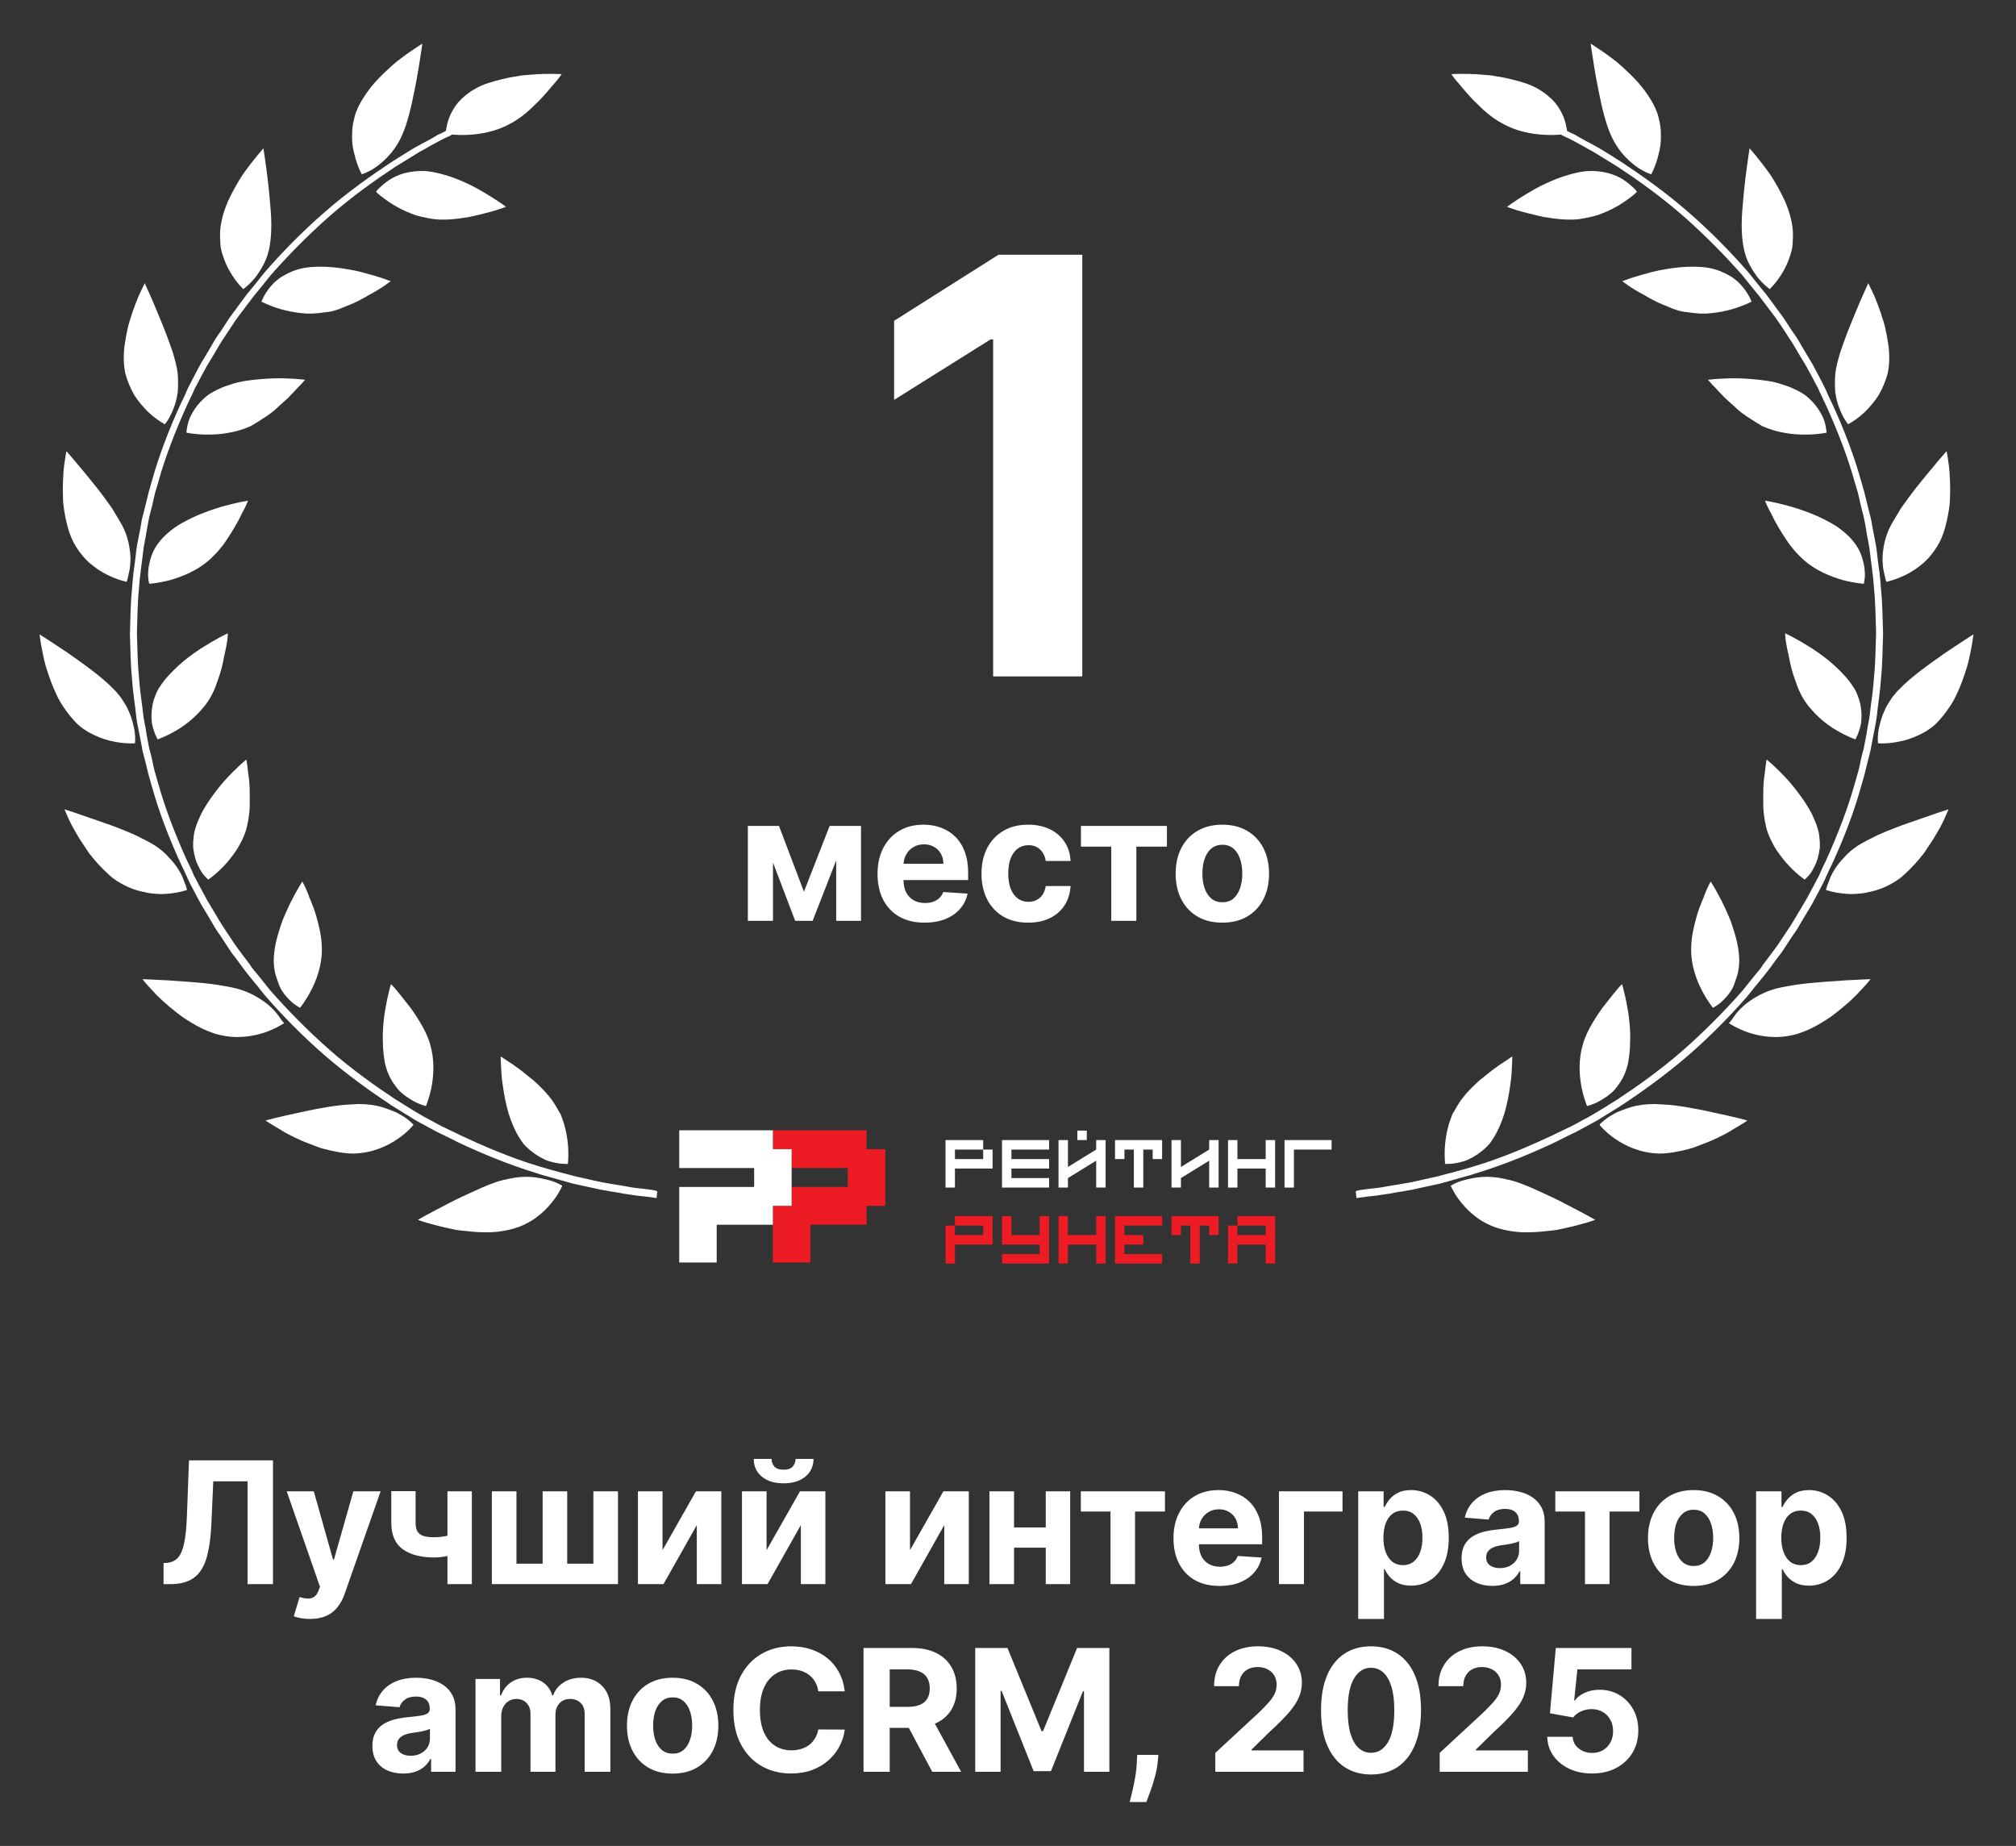 <svg width="462" height="423" viewBox="0 0 462 423" fill="none" xmlns="http://www.w3.org/2000/svg"><rect x="0" y="0" width="462" height="423" fill="#333333" stroke="none"/><path d="M120.645 269.659C119.81 269.659 118.977 269.722 118.079 269.85C117.823 269.916 117.566 269.916 117.372 269.979C117.118 270.044 116.924 270.044 116.668 270.107C116.22 270.235 115.707 270.301 115.194 270.429C113.204 270.942 111.025 271.838 108.844 272.864C106.663 273.828 104.485 274.854 102.56 275.878C100.636 276.841 98.905 277.802 97.685 278.444C96.468 279.085 95.761 279.535 95.761 279.535C95.761 279.535 95.954 279.598 96.339 279.727C96.724 279.855 97.237 280.046 97.942 280.24C99.29 280.625 101.212 281.138 103.393 281.586C103.971 281.714 104.482 281.842 105.061 281.908C105.637 281.971 106.215 282.036 106.857 282.099C108.075 282.227 109.292 282.356 110.512 282.356C112.947 282.484 115.385 282.164 117.501 281.586C121.734 280.431 124.557 277.868 126.351 275.687C128.147 273.506 128.853 271.71 128.853 271.71C128.853 271.71 127.442 270.749 125.005 270.235C123.659 269.916 122.247 269.659 120.645 269.659Z" fill="white"/><path d="M127.056 252.92C126.093 251.381 124.81 249.97 123.464 248.687C122.822 248.047 122.118 247.406 121.411 246.893C121.026 246.571 120.707 246.314 120.385 246.058C120.065 245.801 119.743 245.545 119.424 245.288C118.141 244.327 116.923 243.494 116.088 242.981C115.255 242.403 114.742 242.083 114.742 242.083C114.742 242.083 114.742 242.853 114.807 244.07C114.87 245.353 114.936 247.021 115.255 248.943C115.512 250.868 115.96 253.049 116.538 255.101C117.18 257.152 118.013 259.141 119.039 260.744C119.295 261.129 119.552 261.514 119.809 261.899C119.937 262.09 120.065 262.218 120.257 262.412C120.385 262.54 120.513 262.731 120.707 262.86C121.283 263.438 121.924 263.951 122.566 264.399C123.207 264.849 123.849 265.234 124.425 265.491C125.003 265.81 125.645 266.067 126.221 266.195C128.465 266.837 130.133 266.708 130.133 266.708C130.133 266.708 130.389 264.784 130.133 262.09C130.004 260.744 129.748 259.204 129.3 257.665C129.172 257.28 129.043 256.897 128.915 256.513C128.787 256.128 128.593 255.678 128.465 255.293C127.952 254.523 127.567 253.69 127.056 252.92Z" fill="white"/><path d="M94.605 257.536C94.477 257.41 94.22 257.217 93.963 256.96C93.452 256.512 92.617 255.871 91.528 255.292C91.015 254.973 90.436 254.716 89.732 254.46C89.091 254.203 88.321 253.946 87.551 253.69C86.011 253.24 84.218 252.985 82.1 252.985C81.01 253.048 79.921 253.114 78.766 253.177C77.612 253.305 76.457 253.433 75.302 253.625C74.085 253.818 72.93 254.075 71.775 254.266C70.621 254.523 69.466 254.716 68.442 254.973C66.261 255.421 64.401 255.871 63.054 256.19C61.708 256.512 60.874 256.769 60.874 256.769C60.874 256.769 61.579 257.282 62.798 257.986C63.375 258.371 64.144 258.756 64.914 259.269C65.299 259.526 65.748 259.717 66.196 259.974C66.646 260.23 67.159 260.424 67.607 260.681C68.57 261.129 69.66 261.642 70.749 262.027C71.328 262.218 71.841 262.474 72.417 262.668C72.739 262.796 72.995 262.859 73.25 262.988C73.572 263.053 73.828 263.181 74.148 263.244C76.522 263.886 78.895 264.336 81.076 264.336C85.501 264.208 88.899 262.54 91.206 260.937C92.361 260.167 93.259 259.332 93.837 258.756C94.413 258.178 94.733 257.793 94.733 257.793C94.733 257.793 94.733 257.665 94.605 257.536Z" fill="white"/><path d="M88.512 244.711C89.025 246.507 89.923 247.982 90.884 249.199C91.334 249.841 91.847 250.291 92.423 250.739C92.937 251.189 93.45 251.508 93.963 251.83C94.924 252.47 95.822 252.854 96.529 253.111C96.848 253.239 97.105 253.305 97.296 253.368C97.49 253.433 97.618 253.433 97.618 253.433C97.618 253.433 97.809 252.983 98.066 252.215C98.323 251.445 98.644 250.354 98.901 249.008C99.414 246.314 99.606 242.787 98.579 239.325C98.066 237.529 97.233 235.861 96.272 234.259C95.309 232.654 94.282 231.117 93.256 229.897C92.745 229.255 92.295 228.679 91.847 228.101C91.462 227.588 91.012 227.14 90.693 226.692C90.051 225.922 89.601 225.537 89.601 225.537C89.601 225.537 89.344 226.242 89.088 227.459C88.768 228.679 88.449 230.347 88.127 232.269C87.998 233.232 87.87 234.259 87.807 235.348C87.742 236.374 87.679 237.464 87.742 238.555C87.742 239.645 87.807 240.734 87.935 241.76C88.064 242.787 88.192 243.813 88.512 244.711Z" fill="white"/><path d="M64.276 233.424C63.891 232.848 63.314 232.015 62.48 231.18C61.647 230.347 60.556 229.449 59.146 228.614C57.799 227.781 56.131 227.012 54.144 226.499C53.438 226.307 52.733 226.179 52.027 226.051C51.322 225.922 50.552 225.794 49.783 225.666C45.935 225.087 41.574 224.896 38.304 224.639C34.969 224.446 32.66 224.383 32.66 224.383C32.66 224.383 33.43 225.409 34.841 226.883C36.187 228.423 38.239 230.282 40.548 232.078C40.869 232.335 41.254 232.591 41.638 232.911C41.831 233.039 42.023 233.167 42.215 233.296C42.408 233.424 42.6 233.552 42.793 233.681C43.562 234.194 44.396 234.644 45.166 235.092C45.999 235.542 46.769 235.927 47.602 236.246C48.436 236.568 49.206 236.888 50.039 237.079C54.336 238.171 58.055 237.464 60.749 236.568C63.442 235.605 65.11 234.45 65.11 234.45C65.11 234.45 64.661 234.002 64.276 233.424Z" fill="white"/><path d="M65.683 228.423C66.452 229.321 67.222 229.963 67.8 230.348C68.377 230.733 68.762 230.924 68.762 230.924C68.762 230.924 70.044 229.384 71.262 227.012C72.545 224.575 73.763 221.241 73.763 217.649C73.763 216.303 73.634 214.957 73.378 213.609C73.249 212.968 73.058 212.263 72.93 211.622C72.736 210.98 72.61 210.339 72.417 209.697C72.097 208.608 71.712 207.582 71.327 206.684C71.262 206.427 71.134 206.236 71.071 206.042C70.942 205.851 70.877 205.594 70.814 205.401C70.686 204.953 70.492 204.631 70.364 204.246C69.788 202.837 69.275 202.002 69.275 202.002C69.275 202.002 68.12 203.798 66.774 206.427C66.452 207.134 66.067 207.838 65.748 208.608C65.554 208.993 65.426 209.378 65.234 209.763C65.042 210.147 64.914 210.595 64.721 210.98C64.144 212.648 63.567 214.379 63.182 216.175C63.054 216.879 62.926 217.521 62.862 218.162C62.797 218.804 62.733 219.445 62.733 220.024C62.733 221.946 63.118 223.551 63.695 224.96C64.144 226.499 64.914 227.591 65.683 228.423Z" fill="white"/><path d="M35.804 204.824C36.638 204.887 37.407 204.887 38.112 204.824C40.998 204.63 42.858 203.926 42.858 203.926C42.858 203.926 42.794 203.541 42.537 202.836C42.409 202.514 42.281 202.13 42.088 201.682C41.96 201.232 41.704 200.718 41.447 200.205C40.87 199.116 40.1 197.961 39.01 196.807C38.754 196.55 38.497 196.293 38.177 195.908C37.856 195.589 37.535 195.332 37.215 195.01C36.509 194.434 35.739 193.858 34.842 193.345C33.944 192.832 32.982 192.319 31.892 191.805C30.93 191.292 29.84 190.842 28.75 190.394C26.569 189.496 24.261 188.663 22.144 187.957C20.092 187.252 18.297 186.611 16.95 186.161C15.603 185.713 14.77 185.456 14.77 185.456C14.77 185.456 15.09 186.226 15.667 187.509C15.988 188.15 16.309 188.92 16.758 189.69C17.206 190.522 17.719 191.355 18.297 192.319C18.874 193.217 19.515 194.178 20.156 195.139C20.349 195.395 20.477 195.589 20.669 195.845C20.862 196.037 21.054 196.293 21.247 196.55C21.631 197 22.016 197.448 22.401 197.898C23.235 198.794 24.068 199.629 24.902 200.399C25.351 200.784 25.735 201.168 26.248 201.488C26.697 201.81 27.146 202.13 27.659 202.386C29.519 203.476 31.443 204.117 33.175 204.439C34.136 204.695 34.97 204.758 35.804 204.824Z" fill="white"/><path d="M44.33 194.625C44.522 196.102 44.907 197.385 45.42 198.409C45.677 198.922 45.933 199.372 46.19 199.82C46.446 200.205 46.703 200.527 46.959 200.783C47.408 201.297 47.729 201.553 47.729 201.553C47.729 201.553 49.396 200.462 51.256 198.474C51.769 197.961 52.218 197.448 52.667 196.872C53.18 196.23 53.629 195.589 54.141 194.882C55.039 193.471 55.873 191.868 56.386 190.2C56.514 189.752 56.642 189.302 56.707 188.854C56.835 188.407 56.899 187.956 56.963 187.509C57.092 186.61 57.22 185.647 57.22 184.751C57.22 182.955 57.284 181.094 57.156 179.557C57.092 178.787 57.027 178.017 56.899 177.376C56.835 176.734 56.771 176.093 56.707 175.645C56.578 174.681 56.45 174.04 56.45 174.04C56.45 174.04 55.873 174.553 54.911 175.388C54.013 176.221 52.731 177.504 51.384 178.978C50.101 180.455 48.755 182.185 47.536 184.045C46.959 184.943 46.382 185.904 45.933 186.867C45.484 187.828 45.099 188.726 44.843 189.624C44.522 190.522 44.394 191.42 44.33 192.253C44.266 192.638 44.266 193.088 44.266 193.473C44.266 193.664 44.266 193.856 44.266 194.049C44.266 194.24 44.266 194.434 44.33 194.625Z" fill="white"/><path d="M19.063 166.988C19.896 167.566 20.666 168.014 21.5 168.399C23.103 169.169 24.706 169.682 26.117 169.938C28.939 170.515 30.927 170.323 30.927 170.323C30.927 170.323 31.183 168.655 30.606 166.346C30.478 165.77 30.285 165.128 30.093 164.487C29.901 163.846 29.58 163.141 29.259 162.434C28.939 161.73 28.49 161.025 27.977 160.256C27.72 159.871 27.464 159.486 27.143 159.164C27.015 158.973 26.822 158.779 26.694 158.588C26.502 158.394 26.374 158.203 26.181 158.075C23.424 155.124 18.998 152.047 15.536 149.61C13.74 148.392 12.137 147.366 10.982 146.596C9.828 145.826 9.059 145.376 9.059 145.376C9.059 145.376 9.187 146.211 9.379 147.557C9.636 148.905 9.956 150.764 10.534 152.817C11.175 154.867 11.944 157.114 12.971 159.229C13.227 159.742 13.483 160.319 13.804 160.832C14.125 161.345 14.381 161.795 14.766 162.306C15.408 163.269 16.113 164.167 16.818 164.937C17.524 165.77 18.229 166.411 19.063 166.988Z" fill="white"/><path d="M36.12 169.425C36.12 169.425 38.044 168.783 40.416 167.372C41.635 166.668 42.917 165.77 44.2 164.615C44.841 164.037 45.419 163.46 45.996 162.819C46.573 162.178 47.15 161.473 47.663 160.703C48.176 159.934 48.625 159.101 49.01 158.266C49.395 157.433 49.651 156.535 49.972 155.7C50.613 153.969 51.062 152.173 51.318 150.636C51.703 149.031 51.96 147.685 52.088 146.724C52.216 145.761 52.216 145.119 52.216 145.119C52.216 145.119 51.511 145.441 50.42 146.017C49.331 146.596 47.791 147.491 46.06 148.583C44.392 149.672 42.533 151.021 40.929 152.495C39.326 153.969 37.787 155.572 36.761 157.176C36.184 157.946 35.799 158.779 35.543 159.549C35.222 160.318 35.029 161.088 34.901 161.858C34.773 162.628 34.709 163.332 34.709 163.974C34.709 164.615 34.773 165.257 34.837 165.833C35.286 168.014 36.12 169.425 36.12 169.425Z" fill="white"/><path d="M14.7 116.904C14.828 117.803 15.021 118.701 15.213 119.533C15.598 121.264 16.111 122.869 16.881 124.343C17.907 126.202 19.125 127.742 20.472 128.959C21.818 130.114 23.165 131.012 24.448 131.654C27.013 132.937 29.001 133.321 29.001 133.321C29.001 133.321 29.193 132.937 29.322 132.23C29.45 131.525 29.77 130.627 29.834 129.41C29.963 128.255 29.899 126.844 29.642 125.304C29.386 123.765 28.873 122.034 27.911 120.238C27.59 119.662 27.205 119.02 26.82 118.379C26.628 118.059 26.436 117.737 26.243 117.418C26.051 117.096 25.858 116.776 25.666 116.454C24.576 114.915 23.422 113.312 22.203 111.773C20.985 110.236 19.83 108.824 18.804 107.604C16.752 105.104 15.213 103.373 15.213 103.373C15.213 103.373 14.957 104.656 14.7 106.643C14.572 107.604 14.508 108.824 14.444 110.107C14.38 111.388 14.38 112.799 14.444 114.21C14.444 115.171 14.572 116.069 14.7 116.904Z" fill="white"/><path d="M47.793 128.449C48.05 128.255 48.306 127.999 48.563 127.742C48.819 127.485 49.076 127.229 49.332 126.972C49.845 126.459 50.294 125.946 50.679 125.435C51.128 124.922 51.513 124.343 51.897 123.767C52.282 123.189 52.667 122.612 52.988 122.099C53.565 121.138 54.142 120.175 54.591 119.342C54.847 118.892 55.04 118.444 55.232 118.059C55.425 117.674 55.617 117.289 55.809 116.97C56.515 115.622 56.835 114.724 56.835 114.724C56.835 114.724 54.719 115.045 51.641 115.878C50.936 116.072 50.038 116.328 49.268 116.585C48.434 116.842 47.601 117.161 46.767 117.481C45.036 118.122 43.304 118.957 41.701 119.855C40.418 120.56 39.392 121.33 38.43 122.162C36.956 123.445 35.929 124.793 35.224 126.139C34.583 127.485 34.262 128.834 34.069 129.923C33.941 131.078 33.877 132.039 34.005 132.68C34.07 133.387 34.198 133.772 34.198 133.772C34.198 133.772 36.25 133.643 38.943 132.937C41.637 132.167 45.1 130.821 47.793 128.449Z" fill="white"/><path d="M30.862 90.674C31.824 92.149 32.914 93.366 33.941 94.393C35.992 96.317 37.788 97.215 37.788 97.215C37.788 97.215 38.045 96.893 38.43 96.317C38.814 95.739 39.263 94.843 39.712 93.751C40.161 92.662 40.546 91.314 40.738 89.776C40.802 89.007 40.802 88.172 40.802 87.274C40.802 86.378 40.738 85.48 40.546 84.454C40.353 83.49 40.097 82.401 39.776 81.374C39.648 80.861 39.456 80.285 39.263 79.772C39.071 79.259 38.878 78.683 38.686 78.169C37.916 75.988 37.019 73.808 36.185 71.82C35.8 70.857 35.352 69.896 35.031 69.063C34.646 68.228 34.325 67.458 34.069 66.882C33.491 65.664 33.171 64.894 33.171 64.894C33.171 64.894 32.786 65.664 32.209 66.882C31.889 67.523 31.567 68.293 31.247 69.126C30.926 70.024 30.542 70.922 30.221 71.948C30.093 72.462 29.9 72.975 29.708 73.551C29.58 74.064 29.387 74.64 29.259 75.219C29.003 76.308 28.81 77.528 28.618 78.683C28.425 79.835 28.361 80.99 28.361 82.144C28.361 83.299 28.489 84.388 28.682 85.415C29.195 87.402 29.964 89.135 30.862 90.674Z" fill="white"/><path d="M59.721 96.252C60.555 95.741 61.325 95.228 62.094 94.65C62.864 94.073 63.505 93.495 64.147 92.853C64.788 92.277 65.494 91.701 66.07 91.123C66.648 90.546 67.162 89.968 67.609 89.52C67.866 89.263 68.057 89.007 68.251 88.813C68.442 88.622 68.636 88.428 68.827 88.237C69.534 87.467 69.919 87.019 69.919 87.019C69.919 87.019 69.149 86.954 67.866 86.826C66.583 86.763 64.788 86.635 62.736 86.698C60.748 86.763 58.439 86.954 56.259 87.276C55.682 87.404 55.169 87.467 54.591 87.596C54.078 87.724 53.565 87.852 53.052 88.044C52.026 88.365 51.064 88.685 50.166 89.135C49.269 89.52 48.499 89.968 47.73 90.481C47.024 90.994 46.447 91.573 45.934 92.084C44.908 93.175 44.202 94.33 43.69 95.356C43.176 96.38 42.984 97.344 42.856 98.048C42.727 98.755 42.727 99.14 42.727 99.14C42.727 99.14 44.715 99.588 47.537 99.588C48.948 99.588 50.551 99.525 52.219 99.203C53.886 98.946 55.682 98.433 57.413 97.663C58.183 97.215 58.952 96.765 59.721 96.252Z" fill="white"/><path d="M50.938 58.162C51.451 59.83 52.092 61.304 52.862 62.522C54.273 64.896 55.747 66.242 55.747 66.242C55.747 66.242 57.158 65.281 58.633 63.42C59.018 62.906 59.339 62.393 59.723 61.817C60.044 61.239 60.429 60.599 60.749 59.893C61.391 58.481 61.84 56.751 62.032 54.698C62.225 52.711 62.225 50.467 62.032 48.157C61.84 45.785 61.647 43.541 61.391 41.423C61.134 39.307 60.878 37.448 60.685 36.102C60.493 34.754 60.365 33.984 60.365 33.984C60.365 33.984 60.236 34.113 59.98 34.434C59.724 34.754 59.403 35.139 58.954 35.652C58.056 36.742 56.902 38.218 55.619 40.014C54.465 41.808 53.246 43.926 52.284 46.042C51.322 48.223 50.681 50.467 50.489 52.519C50.425 53.03 50.425 53.543 50.425 54.056C50.425 54.57 50.489 55.02 50.489 55.533C50.489 56.431 50.681 57.327 50.938 58.162Z" fill="white"/><path d="M77.231 70.986C77.679 70.858 78.129 70.666 78.577 70.473C78.768 70.41 79.025 70.281 79.218 70.216C79.475 70.088 79.666 70.025 79.859 69.96C81.656 69.255 83.258 68.357 84.669 67.524C86.144 66.754 87.361 65.985 88.196 65.406C88.581 65.087 88.966 64.893 89.157 64.702C89.414 64.573 89.542 64.445 89.542 64.445C89.542 64.445 89.351 64.38 89.029 64.254C88.71 64.126 88.196 63.932 87.618 63.741C86.4 63.356 84.732 62.843 82.745 62.33C81.784 62.073 80.758 61.879 79.603 61.688C79.09 61.623 78.511 61.495 77.935 61.431C77.359 61.366 76.781 61.303 76.267 61.238C74.023 61.047 71.779 61.047 69.855 61.366C67.931 61.688 66.328 62.392 64.981 63.162C64.276 63.547 63.699 63.997 63.186 64.445C62.673 64.893 62.288 65.343 61.903 65.791C60.428 67.587 59.915 69.127 59.915 69.127C59.915 69.127 61.711 70.088 64.404 70.858C65.752 71.243 67.354 71.564 69.022 71.756C70.753 71.949 72.484 71.884 74.408 71.564C75.369 71.499 76.333 71.308 77.231 70.986Z" fill="white"/><path d="M82.358 38.794C82.68 39.563 82.937 39.948 82.937 39.948C82.937 39.948 83.065 39.883 83.256 39.82C83.45 39.755 83.707 39.627 84.026 39.498C84.668 39.179 85.629 38.731 86.592 37.961C88.516 36.484 90.823 34.24 92.363 30.457C92.876 29.239 93.326 27.828 93.711 26.354C94.224 24.558 94.607 22.568 94.992 20.709C95.377 18.85 95.698 17.054 95.955 15.451C96.468 12.309 96.788 10 96.788 10C96.788 10 95.633 10.704 93.965 11.859C93.133 12.438 92.171 13.142 91.08 13.977C90.054 14.81 89.029 15.771 87.938 16.797C87.296 17.439 86.655 18.08 86.079 18.722C85.885 18.913 85.757 19.041 85.631 19.235C85.503 19.426 85.374 19.554 85.181 19.748C84.924 20.068 84.668 20.453 84.348 20.837C83.322 22.248 82.358 23.788 81.782 25.262C81.334 26.226 81.141 27.25 80.949 28.148C80.756 29.111 80.693 30.009 80.693 30.905C80.627 32.638 80.884 34.24 81.269 35.523C81.591 36.935 82.039 38.024 82.358 38.794Z" fill="white"/><path d="M107.687 49.695C108.842 49.439 109.934 49.182 110.895 48.926C111.856 48.669 112.754 48.475 113.524 48.219C114.998 47.771 115.961 47.386 115.961 47.386C115.961 47.386 114.23 46.103 111.599 44.501C110.316 43.731 108.779 42.833 107.111 42.063C105.443 41.293 103.713 40.589 101.917 40.076C100.571 39.691 99.222 39.369 97.942 39.241C94.03 38.921 90.951 40.011 89.026 41.359C88.066 42 87.359 42.705 86.846 43.153C86.589 43.409 86.398 43.603 86.332 43.731C86.204 43.859 86.204 43.988 86.204 43.988C86.204 43.988 86.526 44.307 87.23 44.886C87.872 45.399 88.835 46.103 90.053 46.873C91.207 47.578 92.682 48.347 94.221 48.926C94.991 49.245 95.824 49.502 96.722 49.695C97.62 49.887 98.453 50.08 99.416 50.209C102.108 50.528 104.996 50.143 107.687 49.695Z" fill="white"/><path d="M148.539 272.546C147.77 272.418 146.872 272.352 145.782 272.224C145.269 272.161 144.691 272.096 144.114 271.967C143.538 271.839 142.897 271.776 142.255 271.648C140.972 271.454 139.561 271.198 138.087 270.941C136.61 270.622 135.073 270.3 133.468 269.915C132.699 269.723 131.866 269.595 131.031 269.339C130.263 269.147 129.428 268.891 128.596 268.697C126.928 268.249 125.26 267.799 123.592 267.286C116.923 265.299 110.511 262.476 105.829 260.297C104.675 259.719 103.585 259.206 102.622 258.758C102.109 258.501 101.726 258.308 101.276 258.116C100.891 257.923 100.506 257.666 100.187 257.538C98.838 256.77 98.069 256.386 98.069 256.386C98.069 256.386 97.301 256.001 96.018 255.231C94.67 254.461 92.876 253.307 90.695 251.961C86.399 249.138 80.754 245.161 75.561 240.608C70.367 236.057 65.62 231.119 62.222 227.27C61.773 226.822 61.452 226.309 61.068 225.859C60.683 225.411 60.362 224.961 60.041 224.576C59.4 223.806 58.823 223.039 58.31 222.46C57.797 221.884 57.476 221.371 57.284 221.049C57.027 220.729 56.899 220.536 56.899 220.536C56.899 220.536 56.386 219.831 55.488 218.677C55.039 218.1 54.526 217.331 53.885 216.496C53.308 215.663 52.667 214.637 51.961 213.61C51.641 213.097 51.256 212.521 50.871 211.942C50.486 211.366 50.166 210.79 49.781 210.149C49.011 208.866 48.242 207.583 47.408 206.172C46.638 204.76 45.869 203.286 45.099 201.875C44.907 201.49 44.715 201.105 44.522 200.785C44.33 200.401 44.202 200.016 44.009 199.631C43.689 198.861 43.304 198.091 42.919 197.322C40.097 191.166 37.725 184.816 36.378 179.944C36.185 179.365 36.057 178.789 35.864 178.211C35.736 177.634 35.544 177.121 35.416 176.608C35.159 175.582 34.967 174.749 34.839 173.979C34.518 172.568 34.261 171.735 34.261 171.735C34.261 171.735 34.197 171.542 34.133 171.157C34.069 170.772 33.941 170.196 33.813 169.489C33.684 168.784 33.492 167.886 33.364 166.86C33.171 165.834 32.915 164.681 32.787 163.461C32.658 162.244 32.466 160.833 32.273 159.421C32.209 159.036 32.209 158.717 32.145 158.332C32.081 157.947 32.081 157.625 32.017 157.177C31.953 156.408 31.889 155.638 31.825 154.868C31.504 151.726 31.504 148.39 31.376 144.992C31.504 141.593 31.504 138.26 31.825 135.118C31.889 134.348 31.953 133.578 32.017 132.809C32.081 132.424 32.081 132.039 32.145 131.654C32.209 131.269 32.273 130.949 32.273 130.565C32.466 129.153 32.658 127.742 32.787 126.524C32.915 125.305 33.171 124.15 33.364 123.124C33.556 122.099 33.684 121.264 33.813 120.495C33.941 119.79 34.069 119.212 34.133 118.829C34.197 118.444 34.261 118.251 34.261 118.251C34.261 118.251 34.454 117.418 34.839 116.007C34.967 115.3 35.224 114.404 35.416 113.441C35.544 112.928 35.672 112.415 35.864 111.838C36.057 111.325 36.185 110.684 36.378 110.108C37.725 105.232 40.097 98.883 42.919 92.727C43.304 91.958 43.624 91.188 44.009 90.418C44.202 90.033 44.394 89.648 44.522 89.266C44.715 88.881 44.907 88.496 45.099 88.174C45.869 86.7 46.638 85.226 47.408 83.877C48.242 82.531 49.011 81.186 49.781 79.903C50.166 79.261 50.486 78.683 50.871 78.106C51.256 77.528 51.641 77.015 51.961 76.439C52.667 75.349 53.308 74.386 53.885 73.553C54.462 72.718 55.039 71.951 55.488 71.372C56.386 70.155 56.899 69.513 56.899 69.513C56.899 69.513 57.027 69.32 57.284 69C57.54 68.678 57.861 68.167 58.31 67.654C58.823 67.076 59.336 66.371 60.041 65.536C60.362 65.151 60.747 64.703 61.068 64.255C61.452 63.805 61.837 63.292 62.222 62.844C65.62 58.995 70.367 54.057 75.561 49.504C80.754 44.951 86.399 40.976 90.695 38.154C92.939 36.808 94.735 35.653 96.018 34.883C97.364 34.179 98.069 33.729 98.069 33.729C98.069 33.729 98.838 33.281 100.187 32.574C100.506 32.383 100.891 32.189 101.276 31.998C101.661 31.804 102.109 31.548 102.622 31.356C102.944 31.228 103.263 31.034 103.585 30.843H103.648C104.483 30.906 105.701 30.971 107.112 30.906C109.935 30.778 113.59 30.202 116.795 28.406C118.463 27.573 120.002 26.418 121.413 25.135C122.055 24.494 122.759 23.852 123.401 23.211C124.042 22.569 124.619 21.93 125.132 21.352C126.158 20.134 127.121 19.043 127.761 18.275C128.339 17.505 128.724 16.992 128.724 16.992C128.724 16.992 127.954 16.927 126.671 16.927C125.388 16.927 123.592 16.927 121.542 17.12C121.029 17.183 120.515 17.183 119.937 17.249C119.424 17.312 118.848 17.377 118.334 17.505C117.245 17.634 116.153 17.89 115.064 18.147C112.883 18.658 110.702 19.299 109.037 20.262C107.304 21.223 106.021 22.315 104.997 23.467C104.033 24.622 103.392 25.842 102.944 26.931C102.559 28.021 102.365 28.919 102.237 29.625C102.237 29.754 102.237 29.882 102.174 30.01C102.046 30.073 101.918 30.139 101.789 30.202C101.341 30.458 100.891 30.652 100.443 30.843C100.058 31.034 99.674 31.291 99.352 31.485C98.006 32.254 97.236 32.639 97.236 32.639C97.236 32.639 96.466 33.024 95.12 33.794C93.772 34.564 91.978 35.716 89.732 37.127C85.372 40.013 79.664 43.99 74.407 48.606C69.147 53.159 64.338 58.163 60.939 62.074C60.49 62.588 60.105 63.035 59.785 63.486C59.4 63.934 59.079 64.384 58.759 64.766C58.053 65.601 57.54 66.306 57.027 66.884C56.514 67.46 56.194 67.974 55.937 68.296C55.681 68.615 55.552 68.806 55.552 68.806C55.552 68.806 55.039 69.513 54.142 70.731C53.692 71.372 53.115 72.079 52.538 72.912C51.961 73.81 51.32 74.771 50.614 75.862C50.23 76.376 49.845 76.952 49.46 77.528C49.075 78.106 48.755 78.748 48.37 79.389C47.6 80.672 46.831 82.018 45.997 83.364C45.228 84.775 44.458 86.25 43.688 87.726C43.496 88.111 43.304 88.496 43.111 88.881C42.919 89.266 42.727 89.648 42.598 90.033C42.278 90.803 41.893 91.573 41.508 92.342C38.622 98.564 36.249 104.976 34.903 109.914C34.71 110.555 34.518 111.132 34.39 111.71C34.197 112.286 34.069 112.799 33.941 113.313C33.684 114.339 33.492 115.237 33.3 115.941C32.979 117.353 32.722 118.188 32.722 118.188C32.722 118.188 32.658 118.379 32.594 118.764C32.466 119.149 32.402 119.725 32.273 120.495C32.145 121.201 31.953 122.099 31.761 123.124C31.568 124.15 31.311 125.305 31.183 126.587C31.055 127.87 30.863 129.216 30.67 130.693C30.606 131.078 30.542 131.397 30.542 131.782C30.478 132.167 30.478 132.552 30.414 132.937C30.35 133.707 30.286 134.476 30.221 135.309C29.901 138.451 29.901 141.85 29.773 145.248C29.901 148.647 29.901 152.048 30.221 155.19C30.286 155.96 30.35 156.792 30.414 157.497C30.478 157.882 30.478 158.267 30.542 158.652C30.606 159.036 30.67 159.421 30.67 159.743C30.863 161.152 31.055 162.563 31.183 163.846C31.311 165.129 31.568 166.284 31.761 167.31C31.953 168.337 32.145 169.232 32.273 169.939C32.402 170.644 32.53 171.222 32.594 171.67C32.658 172.055 32.722 172.248 32.722 172.248C32.722 172.248 32.915 173.081 33.3 174.492C33.492 175.262 33.684 176.095 33.941 177.121C34.069 177.634 34.197 178.147 34.39 178.724C34.518 179.302 34.71 179.878 34.903 180.52C36.249 185.458 38.622 191.87 41.508 198.091C41.893 198.861 42.278 199.631 42.598 200.401C42.791 200.785 42.983 201.17 43.111 201.555C43.304 201.94 43.496 202.325 43.688 202.708C44.458 204.184 45.228 205.658 45.997 207.07C46.831 208.481 47.6 209.764 48.37 211.044C48.755 211.686 49.139 212.327 49.46 212.906C49.845 213.482 50.23 214.06 50.614 214.574C51.32 215.663 51.961 216.624 52.538 217.522C53.115 218.42 53.692 219.127 54.142 219.703C55.039 220.921 55.552 221.627 55.552 221.627C55.552 221.627 55.681 221.819 55.937 222.141C56.194 222.46 56.514 222.91 57.027 223.549C57.54 224.128 58.053 224.832 58.759 225.667C59.079 226.052 59.464 226.5 59.785 226.95C60.17 227.398 60.554 227.911 60.939 228.359C64.338 232.271 69.147 237.275 74.407 241.828C79.664 246.381 85.372 250.421 89.732 253.307C91.978 254.653 93.837 255.872 95.12 256.642C96.466 257.41 97.236 257.795 97.236 257.795C97.236 257.795 98.006 258.245 99.352 258.949C99.674 259.143 100.058 259.334 100.443 259.528C100.891 259.719 101.341 259.975 101.789 260.169C102.75 260.617 103.842 261.195 104.997 261.772C109.741 264.016 116.219 266.773 122.953 268.825C124.619 269.404 126.352 269.789 128.017 270.3C128.852 270.556 129.685 270.75 130.52 271.006C131.353 271.263 132.123 271.391 132.955 271.583C134.56 271.904 136.097 272.289 137.637 272.609C139.113 272.866 140.522 273.122 141.805 273.316C142.447 273.444 143.088 273.572 143.664 273.635C144.243 273.764 144.819 273.764 145.332 273.892C146.424 274.02 147.322 274.148 148.089 274.211C149.629 274.405 150.464 274.533 150.464 274.533L150.592 273.25C150.912 272.866 150.014 272.737 148.539 272.546Z" fill="white"/><path d="M248.026 58.367V155H227.595V77.76H227.029L204.9 91.632V73.513L228.822 58.367H248.026Z" fill="white"/><path d="M184.236 204.333L190.125 189.258H194.711L186.232 211H182.226L173.945 189.258H178.517L184.236 204.333ZM177.144 189.258V211H171.383V189.258H177.144ZM191.625 211V189.258H197.315V211H191.625ZM211.888 211.425C209.652 211.425 207.727 210.972 206.113 210.066C204.509 209.15 203.272 207.858 202.404 206.187C201.536 204.507 201.102 202.521 201.102 200.228C201.102 197.991 201.536 196.028 202.404 194.339C203.272 192.65 204.494 191.334 206.07 190.39C207.656 189.446 209.515 188.974 211.648 188.974C213.082 188.974 214.417 189.206 215.653 189.668C216.899 190.121 217.984 190.805 218.909 191.721C219.843 192.636 220.57 193.787 221.089 195.174C221.608 196.552 221.868 198.166 221.868 200.016V201.672H203.508V197.935H216.191C216.191 197.067 216.003 196.297 215.625 195.627C215.248 194.957 214.724 194.434 214.054 194.056C213.393 193.669 212.624 193.476 211.747 193.476C210.831 193.476 210.02 193.688 209.312 194.113C208.614 194.528 208.066 195.09 207.67 195.797C207.274 196.496 207.071 197.274 207.061 198.133V201.686C207.061 202.762 207.259 203.691 207.656 204.474C208.062 205.258 208.632 205.862 209.369 206.286C210.105 206.711 210.978 206.923 211.987 206.923C212.657 206.923 213.271 206.829 213.827 206.64C214.384 206.451 214.861 206.168 215.257 205.791C215.653 205.413 215.955 204.951 216.163 204.404L221.74 204.772C221.457 206.112 220.877 207.282 219.999 208.282C219.131 209.273 218.008 210.047 216.63 210.604C215.262 211.151 213.681 211.425 211.888 211.425ZM235.627 211.425C233.399 211.425 231.484 210.953 229.879 210.009C228.285 209.056 227.058 207.735 226.199 206.046C225.35 204.356 224.925 202.412 224.925 200.214C224.925 197.987 225.355 196.033 226.213 194.353C227.081 192.664 228.313 191.348 229.908 190.404C231.503 189.451 233.399 188.974 235.598 188.974C237.495 188.974 239.156 189.319 240.581 190.008C242.006 190.697 243.133 191.664 243.964 192.91C244.794 194.155 245.252 195.618 245.337 197.298H239.647C239.486 196.213 239.062 195.34 238.373 194.679C237.693 194.009 236.801 193.674 235.697 193.674C234.763 193.674 233.947 193.929 233.248 194.438C232.56 194.939 232.022 195.67 231.635 196.632C231.248 197.595 231.054 198.76 231.054 200.129C231.054 201.516 231.243 202.696 231.621 203.668C232.007 204.64 232.55 205.38 233.248 205.89C233.947 206.4 234.763 206.654 235.697 206.654C236.386 206.654 237.004 206.513 237.552 206.23C238.108 205.947 238.566 205.536 238.925 204.998C239.293 204.451 239.533 203.795 239.647 203.031H245.337C245.243 204.691 244.79 206.154 243.978 207.419C243.176 208.674 242.067 209.655 240.652 210.363C239.236 211.071 237.561 211.425 235.627 211.425ZM247.715 194V189.258H267.419V194H260.412V211H254.665V194H247.715ZM280.12 211.425C277.921 211.425 276.02 210.958 274.415 210.023C272.821 209.08 271.589 207.768 270.721 206.088C269.853 204.399 269.419 202.441 269.419 200.214C269.419 197.968 269.853 196.005 270.721 194.325C271.589 192.636 272.821 191.324 274.415 190.39C276.02 189.446 277.921 188.974 280.12 188.974C282.319 188.974 284.215 189.446 285.81 190.39C287.415 191.324 288.651 192.636 289.519 194.325C290.387 196.005 290.821 197.968 290.821 200.214C290.821 202.441 290.387 204.399 289.519 206.088C288.651 207.768 287.415 209.08 285.81 210.023C284.215 210.958 282.319 211.425 280.12 211.425ZM280.148 206.753C281.149 206.753 281.984 206.47 282.654 205.904C283.324 205.328 283.829 204.545 284.168 203.554C284.517 202.563 284.692 201.436 284.692 200.171C284.692 198.907 284.517 197.779 284.168 196.788C283.829 195.797 283.324 195.014 282.654 194.438C281.984 193.863 281.149 193.575 280.148 193.575C279.138 193.575 278.289 193.863 277.6 194.438C276.921 195.014 276.407 195.797 276.057 196.788C275.718 197.779 275.548 198.907 275.548 200.171C275.548 201.436 275.718 202.563 276.057 203.554C276.407 204.545 276.921 205.328 277.6 205.904C278.289 206.47 279.138 206.753 280.148 206.753Z" fill="white"/><g clip-path="url(#clip0_1864_669)"><path d="M198.584 263.329V259H177.12V263.329H181.413V267.657H194.291V271.986H181.413V276.315H177.12V280.644V289.301H181.413H185.705V280.644H198.584V276.315H202.876V271.986V267.657V263.329H198.584Z" fill="#ED1C24"/><path d="M177.12 263.329V259H155.656V263.329V267.657H172.827V271.986H159.949H155.656V289.301H159.949H164.241V280.644H177.12V276.315H181.412V271.986V267.657V263.329H177.12Z" fill="white"/><path d="M218.839 280.832H225.314V283.008H218.839V280.832ZM218.839 280.832H216.682V289.537H218.839V285.185H225.314H227.472V280.832V278.656H218.839V280.832Z" fill="#ED1C24"/><path d="M238.261 283.009H231.787V278.656H229.629V285.185H231.787H238.261V287.361H229.629V289.537H240.419V287.361V278.656H238.261V283.009Z" fill="#ED1C24"/><path d="M251.21 283.009H244.736V278.656H242.578V289.537H244.736V285.185H251.21V289.537H253.369V278.656H251.21V283.009Z" fill="#ED1C24"/><path d="M255.525 278.656V289.537H257.684H266.315V287.361H257.684V285.185H262V283.008H257.684V280.832H266.315V278.656H257.684H255.525Z" fill="#ED1C24"/><path d="M268.473 280.832V283.008H270.63V280.832H272.789V289.537H274.947V280.832H277.104V283.008H279.263V280.832V278.656H268.473V280.832Z" fill="#ED1C24"/><path d="M283.58 278.656V280.832H290.054V283.008H283.58V280.832H281.422V289.537H283.58V285.185H290.054V289.537H292.212V285.185V283.008V280.832V278.656H283.58Z" fill="#ED1C24"/><path d="M225.313 265.599H218.839V263.423H220.997H225.313V261.247H220.997H216.681V263.423V272.128H218.839V267.775H225.313H227.471V265.599V263.423H225.313V265.599Z" fill="white"/><path d="M229.629 261.247V269.952V272.128H240.419V269.952H231.787V267.775H240.419V265.599H231.787V263.423H240.419V261.247H231.787H229.629Z" fill="white"/><path d="M251.21 263.42L244.736 267.406V261.247H242.578V272.128H244.736V269.952L251.21 265.965V272.128H253.369V261.247H251.21V263.42Z" fill="white"/><path d="M249.053 259.072H246.895V261.248H249.053V259.072Z" fill="white"/><path d="M255.526 263.423V265.599H257.685V263.423H259.842V272.128H262.001V263.423H264.159V265.599H266.316V263.423V261.247H255.526V263.423Z" fill="white"/><path d="M296.527 261.247H294.369V272.128H296.527V263.423H305.159V261.247H296.527Z" fill="white"/><path d="M290.053 265.599H283.579V261.247H281.421V272.128H283.579V267.775H290.053V272.128H292.211V261.247H290.053V265.599Z" fill="white"/><path d="M277.105 263.42L270.631 267.406V261.247H268.473V272.128H270.631V269.952L277.105 265.965V272.128H279.263V261.247H277.105V263.42Z" fill="white"/></g><path d="M340.668 269.659C341.503 269.659 342.335 269.722 343.233 269.85C343.49 269.916 343.747 269.916 343.94 269.979C344.194 270.044 344.388 270.044 344.645 270.107C345.093 270.235 345.606 270.301 346.119 270.429C348.109 270.942 350.287 271.838 352.468 272.864C354.649 273.828 356.828 274.854 358.752 275.878C360.677 276.841 362.407 277.802 363.627 278.444C364.845 279.085 365.552 279.535 365.552 279.535C365.552 279.535 365.358 279.598 364.973 279.727C364.588 279.855 364.075 280.046 363.371 280.24C362.023 280.625 360.1 281.138 357.919 281.586C357.341 281.714 356.83 281.842 356.252 281.908C355.676 281.971 355.097 282.036 354.456 282.099C353.238 282.227 352.02 282.356 350.8 282.356C348.365 282.484 345.928 282.164 343.812 281.586C339.578 280.431 336.756 277.868 334.962 275.687C333.166 273.506 332.459 271.71 332.459 271.71C332.459 271.71 333.87 270.749 336.308 270.235C337.654 269.916 339.065 269.659 340.668 269.659Z" fill="white"/><path d="M334.256 252.92C335.22 251.381 336.503 249.97 337.849 248.687C338.49 248.047 339.195 247.406 339.901 246.893C340.286 246.571 340.606 246.314 340.928 246.058C341.247 245.801 341.569 245.545 341.889 245.288C343.172 244.327 344.389 243.494 345.224 242.981C346.057 242.403 346.57 242.083 346.57 242.083C346.57 242.083 346.57 242.853 346.505 244.07C346.442 245.353 346.377 247.021 346.057 248.943C345.801 250.868 345.353 253.049 344.774 255.101C344.133 257.152 343.3 259.141 342.274 260.744C342.017 261.129 341.76 261.514 341.504 261.899C341.376 262.09 341.247 262.218 341.056 262.412C340.928 262.54 340.799 262.731 340.606 262.86C340.03 263.438 339.388 263.951 338.747 264.399C338.105 264.849 337.464 265.234 336.888 265.491C336.309 265.81 335.668 266.067 335.092 266.195C332.848 266.837 331.18 266.708 331.18 266.708C331.18 266.708 330.923 264.784 331.18 262.09C331.308 260.744 331.565 259.204 332.013 257.665C332.141 257.28 332.269 256.897 332.397 256.513C332.526 256.128 332.719 255.678 332.848 255.293C333.361 254.523 333.746 253.69 334.256 252.92Z" fill="white"/><path d="M366.708 257.536C366.836 257.41 367.093 257.217 367.349 256.96C367.86 256.512 368.695 255.871 369.784 255.292C370.298 254.973 370.876 254.716 371.581 254.46C372.222 254.203 372.992 253.946 373.762 253.69C375.301 253.24 377.095 252.985 379.213 252.985C380.302 253.048 381.392 253.114 382.546 253.177C383.701 253.305 384.855 253.433 386.01 253.625C387.228 253.818 388.382 254.075 389.537 254.266C390.692 254.523 391.846 254.716 392.87 254.973C395.051 255.421 396.911 255.871 398.258 256.19C399.605 256.512 400.438 256.769 400.438 256.769C400.438 256.769 399.733 257.282 398.515 257.986C397.937 258.371 397.168 258.756 396.399 259.269C396.014 259.526 395.564 259.717 395.117 259.974C394.666 260.23 394.153 260.424 393.705 260.681C392.742 261.129 391.653 261.642 390.563 262.027C389.985 262.218 389.472 262.474 388.896 262.668C388.574 262.796 388.317 262.859 388.063 262.988C387.741 263.053 387.484 263.181 387.165 263.244C384.79 263.886 382.418 264.336 380.237 264.336C375.812 264.208 372.413 262.54 370.106 260.937C368.952 260.167 368.054 259.332 367.475 258.756C366.899 258.178 366.579 257.793 366.579 257.793C366.579 257.793 366.579 257.665 366.708 257.536Z" fill="white"/><path d="M372.801 244.711C372.288 246.507 371.39 247.982 370.429 249.199C369.978 249.841 369.465 250.291 368.889 250.739C368.376 251.189 367.863 251.508 367.35 251.83C366.389 252.47 365.49 252.854 364.784 253.111C364.464 253.239 364.208 253.305 364.016 253.368C363.823 253.433 363.694 253.433 363.694 253.433C363.694 253.433 363.503 252.983 363.246 252.215C362.99 251.445 362.668 250.354 362.411 249.008C361.898 246.314 361.707 242.787 362.733 239.325C363.246 237.529 364.079 235.861 365.04 234.259C366.004 232.654 367.03 231.117 368.056 229.897C368.567 229.255 369.017 228.679 369.465 228.101C369.85 227.588 370.3 227.14 370.62 226.692C371.261 225.922 371.712 225.537 371.712 225.537C371.712 225.537 371.968 226.242 372.225 227.459C372.544 228.679 372.864 230.347 373.186 232.269C373.314 233.232 373.442 234.259 373.505 235.348C373.571 236.374 373.634 237.464 373.571 238.555C373.571 239.645 373.505 240.734 373.377 241.76C373.249 242.787 373.12 243.813 372.801 244.711Z" fill="white"/><path d="M397.036 233.424C397.42 232.848 397.998 232.015 398.831 231.18C399.665 230.347 400.755 229.449 402.166 228.614C403.513 227.781 405.18 227.012 407.168 226.499C407.873 226.307 408.579 226.179 409.284 226.051C409.99 225.922 410.759 225.794 411.529 225.666C415.376 225.087 419.737 224.896 423.008 224.639C426.343 224.446 428.651 224.383 428.651 224.383C428.651 224.383 427.882 225.409 426.471 226.883C425.124 228.423 423.072 230.282 420.763 232.078C420.443 232.335 420.058 232.591 419.673 232.911C419.481 233.039 419.288 233.167 419.096 233.296C418.904 233.424 418.711 233.552 418.519 233.681C417.749 234.194 416.916 234.644 416.146 235.092C415.312 235.542 414.543 235.927 413.709 236.246C412.875 236.568 412.106 236.888 411.272 237.079C406.976 238.171 403.256 237.464 400.563 236.568C397.869 235.605 396.202 234.45 396.202 234.45C396.202 234.45 396.651 234.002 397.036 233.424Z" fill="white"/><path d="M395.63 228.423C394.86 229.321 394.09 229.963 393.512 230.348C392.936 230.733 392.551 230.924 392.551 230.924C392.551 230.924 391.268 229.384 390.05 227.012C388.767 224.575 387.55 221.241 387.55 217.649C387.55 216.303 387.678 214.957 387.935 213.609C388.063 212.968 388.254 212.263 388.383 211.622C388.576 210.98 388.702 210.339 388.896 209.697C389.215 208.608 389.6 207.582 389.985 206.684C390.05 206.427 390.179 206.236 390.242 206.042C390.37 205.851 390.435 205.594 390.498 205.401C390.627 204.953 390.82 204.631 390.948 204.246C391.525 202.837 392.038 202.002 392.038 202.002C392.038 202.002 393.192 203.798 394.538 206.427C394.86 207.134 395.245 207.838 395.565 208.608C395.758 208.993 395.887 209.378 396.078 209.763C396.271 210.147 396.399 210.595 396.591 210.98C397.168 212.648 397.745 214.379 398.13 216.175C398.259 216.879 398.387 217.521 398.451 218.162C398.515 218.804 398.579 219.445 398.579 220.024C398.579 221.946 398.194 223.551 397.617 224.96C397.168 226.499 396.399 227.591 395.63 228.423Z" fill="white"/><path d="M425.509 204.824C424.675 204.887 423.905 204.887 423.2 204.824C420.314 204.63 418.455 203.926 418.455 203.926C418.455 203.926 418.519 203.541 418.775 202.836C418.903 202.514 419.032 202.13 419.224 201.682C419.352 201.232 419.609 200.718 419.865 200.205C420.442 199.116 421.212 197.961 422.302 196.807C422.559 196.55 422.815 196.293 423.136 195.908C423.457 195.589 423.777 195.332 424.098 195.01C424.803 194.434 425.573 193.858 426.471 193.345C427.369 192.832 428.33 192.319 429.421 191.805C430.383 191.292 431.473 190.842 432.563 190.394C434.743 189.496 437.052 188.663 439.168 187.957C441.22 187.252 443.016 186.611 444.363 186.161C445.709 185.713 446.543 185.456 446.543 185.456C446.543 185.456 446.222 186.226 445.645 187.509C445.325 188.15 445.004 188.92 444.555 189.69C444.106 190.522 443.593 191.355 443.016 192.319C442.439 193.217 441.798 194.178 441.156 195.139C440.964 195.395 440.836 195.589 440.643 195.845C440.451 196.037 440.258 196.293 440.066 196.55C439.681 197 439.296 197.448 438.912 197.898C438.078 198.794 437.244 199.629 436.411 200.399C435.962 200.784 435.577 201.168 435.064 201.488C434.615 201.81 434.166 202.13 433.653 202.386C431.793 203.476 429.869 204.117 428.138 204.439C427.176 204.695 426.342 204.758 425.509 204.824Z" fill="white"/><path d="M416.982 194.625C416.789 196.102 416.404 197.385 415.891 198.409C415.635 198.922 415.379 199.372 415.122 199.82C414.865 200.205 414.609 200.527 414.352 200.783C413.904 201.297 413.583 201.553 413.583 201.553C413.583 201.553 411.916 200.462 410.056 198.474C409.543 197.961 409.094 197.448 408.645 196.872C408.132 196.23 407.683 195.589 407.17 194.882C406.272 193.471 405.439 191.868 404.925 190.2C404.797 189.752 404.669 189.302 404.605 188.854C404.477 188.407 404.412 187.956 404.348 187.509C404.22 186.61 404.092 185.647 404.092 184.751C404.092 182.955 404.028 181.094 404.156 179.557C404.22 178.787 404.284 178.017 404.412 177.376C404.477 176.734 404.541 176.093 404.605 175.645C404.733 174.681 404.861 174.04 404.861 174.04C404.861 174.04 405.439 174.553 406.401 175.388C407.298 176.221 408.581 177.504 409.927 178.978C411.21 180.455 412.557 182.185 413.775 184.045C414.352 184.943 414.93 185.904 415.379 186.867C415.827 187.828 416.212 188.726 416.469 189.624C416.789 190.522 416.918 191.42 416.982 192.253C417.046 192.638 417.046 193.088 417.046 193.473C417.046 193.664 417.046 193.856 417.046 194.049C417.046 194.24 417.046 194.434 416.982 194.625Z" fill="white"/><path d="M442.25 166.988C441.416 167.566 440.647 168.014 439.813 168.399C438.21 169.169 436.607 169.682 435.196 169.938C432.374 170.515 430.386 170.323 430.386 170.323C430.386 170.323 430.129 168.655 430.706 166.346C430.835 165.77 431.027 165.128 431.22 164.487C431.412 163.846 431.733 163.141 432.053 162.434C432.374 161.73 432.823 161.025 433.336 160.256C433.592 159.871 433.849 159.486 434.169 159.164C434.298 158.973 434.49 158.779 434.618 158.588C434.811 158.394 434.939 158.203 435.131 158.075C437.889 155.124 442.314 152.047 445.777 149.61C447.572 148.392 449.176 147.366 450.33 146.596C451.484 145.826 452.254 145.376 452.254 145.376C452.254 145.376 452.126 146.211 451.933 147.557C451.677 148.905 451.356 150.764 450.779 152.817C450.138 154.867 449.368 157.114 448.342 159.229C448.086 159.742 447.829 160.319 447.508 160.832C447.188 161.345 446.931 161.795 446.546 162.306C445.905 163.269 445.2 164.167 444.494 164.937C443.789 165.77 443.083 166.411 442.25 166.988Z" fill="white"/><path d="M425.193 169.425C425.193 169.425 423.269 168.783 420.896 167.372C419.678 166.668 418.395 165.77 417.112 164.615C416.471 164.037 415.894 163.46 415.317 162.819C414.74 162.178 414.163 161.473 413.65 160.703C413.137 159.934 412.687 159.101 412.303 158.266C411.918 157.433 411.662 156.535 411.341 155.7C410.7 153.969 410.251 152.173 409.994 150.636C409.61 149.031 409.353 147.685 409.225 146.724C409.096 145.761 409.096 145.119 409.096 145.119C409.096 145.119 409.802 145.441 410.892 146.017C411.982 146.596 413.521 147.491 415.253 148.583C416.92 149.672 418.78 151.021 420.383 152.495C421.986 153.969 423.525 155.572 424.551 157.176C425.129 157.946 425.513 158.779 425.77 159.549C426.091 160.318 426.283 161.088 426.411 161.858C426.539 162.628 426.604 163.332 426.604 163.974C426.604 164.615 426.54 165.257 426.475 165.833C426.026 168.014 425.193 169.425 425.193 169.425Z" fill="white"/><path d="M446.612 116.904C446.484 117.803 446.292 118.701 446.099 119.533C445.715 121.264 445.202 122.869 444.432 124.343C443.406 126.202 442.188 127.742 440.841 128.959C439.494 130.114 438.147 131.012 436.865 131.654C434.3 132.937 432.312 133.321 432.312 133.321C432.312 133.321 432.119 132.937 431.991 132.23C431.863 131.525 431.542 130.627 431.478 129.41C431.35 128.255 431.414 126.844 431.671 125.304C431.927 123.765 432.44 122.034 433.402 120.238C433.723 119.662 434.107 119.02 434.492 118.379C434.684 118.059 434.877 117.737 435.069 117.418C435.262 117.096 435.454 116.776 435.646 116.454C436.736 114.915 437.891 113.312 439.109 111.773C440.328 110.236 441.482 108.824 442.508 107.604C444.56 105.104 446.099 103.373 446.099 103.373C446.099 103.373 446.356 104.656 446.612 106.643C446.741 107.604 446.805 108.824 446.869 110.107C446.933 111.388 446.933 112.799 446.869 114.21C446.869 115.171 446.741 116.069 446.612 116.904Z" fill="white"/><path d="M413.519 128.449C413.263 128.255 413.006 127.999 412.75 127.742C412.493 127.485 412.237 127.229 411.98 126.972C411.467 126.459 411.018 125.946 410.634 125.435C410.185 124.922 409.8 124.343 409.415 123.767C409.03 123.189 408.645 122.612 408.325 122.099C407.748 121.138 407.171 120.175 406.722 119.342C406.465 118.892 406.273 118.444 406.08 118.059C405.888 117.674 405.696 117.289 405.503 116.97C404.798 115.622 404.477 114.724 404.477 114.724C404.477 114.724 406.593 115.045 409.672 115.878C410.377 116.072 411.275 116.328 412.045 116.585C412.878 116.842 413.712 117.161 414.545 117.481C416.277 118.122 418.008 118.957 419.612 119.855C420.894 120.56 421.92 121.33 422.882 122.162C424.357 123.445 425.383 124.793 426.088 126.139C426.73 127.485 427.051 128.834 427.243 129.923C427.371 131.078 427.435 132.039 427.307 132.68C427.243 133.387 427.115 133.772 427.115 133.772C427.115 133.772 425.063 133.643 422.369 132.937C419.676 132.167 416.213 130.821 413.519 128.449Z" fill="white"/><path d="M430.45 90.674C429.488 92.149 428.398 93.366 427.372 94.393C425.32 96.317 423.524 97.215 423.524 97.215C423.524 97.215 423.268 96.893 422.883 96.317C422.498 95.739 422.049 94.843 421.6 93.751C421.152 92.662 420.767 91.314 420.574 89.776C420.51 89.007 420.51 88.172 420.51 87.274C420.51 86.378 420.574 85.48 420.767 84.454C420.959 83.49 421.216 82.401 421.536 81.374C421.665 80.861 421.857 80.285 422.049 79.772C422.242 79.259 422.434 78.683 422.627 78.169C423.396 75.988 424.294 73.808 425.128 71.82C425.512 70.857 425.961 69.896 426.282 69.063C426.667 68.228 426.987 67.458 427.244 66.882C427.821 65.664 428.142 64.894 428.142 64.894C428.142 64.894 428.526 65.664 429.104 66.882C429.424 67.523 429.745 68.293 430.066 69.126C430.386 70.024 430.771 70.922 431.091 71.948C431.22 72.462 431.412 72.975 431.605 73.551C431.733 74.064 431.925 74.64 432.054 75.219C432.31 76.308 432.502 77.528 432.695 78.683C432.887 79.835 432.951 80.99 432.951 82.144C432.951 83.299 432.823 84.388 432.631 85.415C432.118 87.402 431.348 89.135 430.45 90.674Z" fill="white"/><path d="M401.591 96.252C400.757 95.741 399.988 95.228 399.218 94.65C398.448 94.073 397.807 93.495 397.166 92.853C396.525 92.277 395.819 91.701 395.243 91.123C394.664 90.546 394.151 89.968 393.703 89.52C393.446 89.263 393.255 89.007 393.062 88.813C392.87 88.622 392.677 88.428 392.485 88.237C391.779 87.467 391.394 87.019 391.394 87.019C391.394 87.019 392.163 86.954 393.446 86.826C394.729 86.763 396.525 86.635 398.577 86.698C400.565 86.763 402.873 86.954 405.054 87.276C405.631 87.404 406.144 87.467 406.721 87.596C407.234 87.724 407.747 87.852 408.26 88.044C409.286 88.365 410.248 88.685 411.146 89.135C412.044 89.52 412.813 89.968 413.583 90.481C414.288 90.994 414.866 91.573 415.379 92.084C416.405 93.175 417.11 94.33 417.623 95.356C418.136 96.38 418.329 97.344 418.457 98.048C418.585 98.755 418.585 99.14 418.585 99.14C418.585 99.14 416.597 99.588 413.775 99.588C412.365 99.588 410.761 99.525 409.094 99.203C407.426 98.946 405.631 98.433 403.899 97.663C403.13 97.215 402.36 96.765 401.591 96.252Z" fill="white"/><path d="M410.375 58.162C409.862 59.83 409.22 61.304 408.451 62.522C407.04 64.896 405.565 66.242 405.565 66.242C405.565 66.242 404.154 65.281 402.679 63.42C402.294 62.906 401.974 62.393 401.589 61.817C401.268 61.239 400.884 60.599 400.563 59.893C399.922 58.481 399.473 56.751 399.28 54.698C399.088 52.711 399.088 50.467 399.28 48.157C399.473 45.785 399.665 43.541 399.922 41.423C400.178 39.307 400.435 37.448 400.627 36.102C400.819 34.754 400.948 33.984 400.948 33.984C400.948 33.984 401.076 34.113 401.333 34.434C401.589 34.754 401.91 35.139 402.358 35.652C403.256 36.742 404.411 38.218 405.693 40.014C406.848 41.808 408.066 43.926 409.028 46.042C409.99 48.223 410.631 50.467 410.824 52.519C410.888 53.03 410.888 53.543 410.888 54.056C410.888 54.57 410.824 55.02 410.824 55.533C410.824 56.431 410.631 57.327 410.375 58.162Z" fill="white"/><path d="M384.082 70.986C383.634 70.858 383.184 70.666 382.736 70.473C382.545 70.41 382.288 70.281 382.094 70.216C381.838 70.088 381.647 70.025 381.453 69.96C379.657 69.255 378.054 68.357 376.643 67.524C375.169 66.754 373.951 65.985 373.116 65.406C372.731 65.087 372.346 64.893 372.155 64.702C371.899 64.573 371.77 64.445 371.77 64.445C371.77 64.445 371.962 64.38 372.283 64.254C372.603 64.126 373.116 63.932 373.695 63.741C374.912 63.356 376.58 62.843 378.568 62.33C379.529 62.073 380.555 61.879 381.71 61.688C382.223 61.623 382.801 61.495 383.377 61.431C383.954 61.366 384.532 61.303 385.045 61.238C387.289 61.047 389.533 61.047 391.458 61.366C393.382 61.688 394.984 62.392 396.331 63.162C397.037 63.547 397.614 63.997 398.127 64.445C398.64 64.893 399.025 65.343 399.409 65.791C400.885 67.587 401.397 69.127 401.397 69.127C401.397 69.127 399.602 70.088 396.908 70.858C395.561 71.243 393.958 71.564 392.29 71.756C390.559 71.949 388.829 71.884 386.904 71.564C385.943 71.499 384.98 71.308 384.082 70.986Z" fill="white"/><path d="M378.954 38.794C378.632 39.563 378.376 39.948 378.376 39.948C378.376 39.948 378.247 39.883 378.056 39.82C377.863 39.755 377.606 39.627 377.286 39.498C376.645 39.179 375.684 38.731 374.721 37.961C372.796 36.484 370.489 34.24 368.95 30.457C368.436 29.239 367.986 27.828 367.601 26.354C367.088 24.558 366.706 22.568 366.321 20.709C365.936 18.85 365.614 17.054 365.357 15.451C364.844 12.309 364.525 10 364.525 10C364.525 10 365.679 10.704 367.347 11.859C368.18 12.438 369.141 13.142 370.233 13.977C371.259 14.81 372.283 15.771 373.375 16.797C374.016 17.439 374.658 18.08 375.234 18.722C375.427 18.913 375.556 19.041 375.682 19.235C375.81 19.426 375.938 19.554 376.132 19.748C376.388 20.068 376.645 20.453 376.965 20.837C377.991 22.248 378.954 23.788 379.53 25.262C379.978 26.226 380.172 27.25 380.363 28.148C380.557 29.111 380.62 30.009 380.62 30.905C380.685 32.638 380.428 34.24 380.044 35.523C379.722 36.935 379.274 38.024 378.954 38.794Z" fill="white"/><path d="M353.625 49.695C352.47 49.439 351.379 49.182 350.418 48.926C349.457 48.669 348.559 48.475 347.789 48.219C346.315 47.771 345.351 47.386 345.351 47.386C345.351 47.386 347.082 46.103 349.713 44.501C350.996 43.731 352.533 42.833 354.201 42.063C355.869 41.293 357.6 40.589 359.396 40.076C360.742 39.691 362.09 39.369 363.371 39.241C367.283 38.921 370.362 40.011 372.286 41.359C373.247 42 373.954 42.705 374.467 43.153C374.724 43.409 374.915 43.603 374.98 43.731C375.108 43.859 375.108 43.988 375.108 43.988C375.108 43.988 374.787 44.307 374.082 44.886C373.441 45.399 372.477 46.103 371.26 46.873C370.105 47.578 368.631 48.347 367.091 48.926C366.322 49.245 365.489 49.502 364.591 49.695C363.693 49.887 362.86 50.08 361.897 50.209C359.205 50.528 356.317 50.143 353.625 49.695Z" fill="white"/><path d="M312.773 272.546C313.543 272.418 314.441 272.352 315.53 272.224C316.043 272.161 316.622 272.096 317.198 271.967C317.774 271.839 318.416 271.776 319.057 271.648C320.34 271.454 321.751 271.198 323.226 270.941C324.702 270.622 326.239 270.3 327.844 269.915C328.614 269.723 329.447 269.595 330.282 269.339C331.049 269.147 331.884 268.891 332.717 268.697C334.385 268.249 336.052 267.799 337.72 267.286C344.389 265.299 350.802 262.476 355.483 260.297C356.638 259.719 357.727 259.206 358.69 258.758C359.204 258.501 359.586 258.308 360.036 258.116C360.421 257.923 360.806 257.666 361.126 257.538C362.474 256.77 363.244 256.386 363.244 256.386C363.244 256.386 364.011 256.001 365.294 255.231C366.642 254.461 368.436 253.307 370.617 251.961C374.914 249.138 380.559 245.161 385.751 240.608C390.946 236.057 395.693 231.119 399.091 227.27C399.54 226.822 399.86 226.309 400.245 225.859C400.63 225.411 400.95 224.961 401.271 224.576C401.912 223.806 402.49 223.039 403.003 222.46C403.516 221.884 403.836 221.371 404.029 221.049C404.285 220.729 404.414 220.536 404.414 220.536C404.414 220.536 404.927 219.831 405.824 218.677C406.273 218.1 406.786 217.331 407.428 216.496C408.005 215.663 408.646 214.637 409.351 213.61C409.672 213.097 410.057 212.521 410.442 211.942C410.826 211.366 411.147 210.79 411.532 210.149C412.301 208.866 413.071 207.583 413.905 206.172C414.674 204.76 415.444 203.286 416.213 201.875C416.406 201.49 416.598 201.105 416.79 200.785C416.983 200.401 417.111 200.016 417.303 199.631C417.624 198.861 418.009 198.091 418.394 197.322C421.215 191.166 423.588 184.816 424.935 179.944C425.127 179.365 425.256 178.789 425.448 178.211C425.576 177.634 425.768 177.121 425.897 176.608C426.153 175.582 426.346 174.749 426.474 173.979C426.795 172.568 427.051 171.735 427.051 171.735C427.051 171.735 427.115 171.542 427.179 171.157C427.243 170.772 427.372 170.196 427.5 169.489C427.628 168.784 427.82 167.886 427.949 166.86C428.141 165.834 428.398 164.681 428.526 163.461C428.654 162.244 428.847 160.833 429.039 159.421C429.103 159.036 429.103 158.717 429.167 158.332C429.231 157.947 429.231 157.625 429.295 157.177C429.36 156.408 429.424 155.638 429.488 154.868C429.809 151.726 429.809 148.39 429.937 144.992C429.809 141.593 429.809 138.26 429.488 135.118C429.424 134.348 429.36 133.578 429.295 132.809C429.231 132.424 429.231 132.039 429.167 131.654C429.103 131.269 429.039 130.949 429.039 130.565C428.847 129.153 428.654 127.742 428.526 126.524C428.398 125.305 428.141 124.15 427.949 123.124C427.756 122.099 427.628 121.264 427.5 120.495C427.372 119.79 427.243 119.212 427.179 118.829C427.115 118.444 427.051 118.251 427.051 118.251C427.051 118.251 426.859 117.418 426.474 116.007C426.346 115.3 426.089 114.404 425.897 113.441C425.768 112.928 425.64 112.415 425.448 111.838C425.256 111.325 425.127 110.684 424.935 110.108C423.588 105.232 421.215 98.883 418.394 92.727C418.009 91.958 417.688 91.188 417.303 90.418C417.111 90.033 416.919 89.648 416.79 89.266C416.598 88.881 416.406 88.496 416.213 88.174C415.444 86.7 414.674 85.226 413.905 83.877C413.071 82.531 412.301 81.186 411.532 79.903C411.147 79.261 410.826 78.683 410.442 78.106C410.057 77.528 409.672 77.015 409.351 76.439C408.646 75.349 408.005 74.386 407.428 73.553C406.851 72.718 406.273 71.951 405.824 71.372C404.927 70.155 404.414 69.513 404.414 69.513C404.414 69.513 404.285 69.32 404.029 69C403.772 68.678 403.452 68.167 403.003 67.654C402.49 67.076 401.977 66.371 401.271 65.536C400.95 65.151 400.566 64.703 400.245 64.255C399.86 63.805 399.476 63.292 399.091 62.844C395.693 58.995 390.946 54.057 385.751 49.504C380.559 44.951 374.914 40.976 370.617 38.154C368.373 36.808 366.577 35.653 365.294 34.883C363.948 34.179 363.244 33.729 363.244 33.729C363.244 33.729 362.474 33.281 361.126 32.574C360.806 32.383 360.421 32.189 360.036 31.998C359.652 31.804 359.204 31.548 358.69 31.356C358.369 31.228 358.049 31.034 357.727 30.843H357.664C356.829 30.906 355.611 30.971 354.2 30.906C351.378 30.778 347.723 30.202 344.518 28.406C342.85 27.573 341.31 26.418 339.899 25.135C339.258 24.494 338.553 23.852 337.912 23.211C337.27 22.569 336.694 21.93 336.181 21.352C335.154 20.134 334.191 19.043 333.552 18.275C332.973 17.505 332.589 16.992 332.589 16.992C332.589 16.992 333.358 16.927 334.641 16.927C335.924 16.927 337.72 16.927 339.771 17.12C340.284 17.183 340.797 17.183 341.376 17.249C341.889 17.312 342.465 17.377 342.978 17.505C344.067 17.634 345.159 17.89 346.248 18.147C348.429 18.658 350.61 19.299 352.276 20.262C354.009 21.223 355.292 22.315 356.316 23.467C357.279 24.622 357.921 25.842 358.369 26.931C358.753 28.021 358.947 28.919 359.075 29.625C359.075 29.754 359.075 29.882 359.138 30.01C359.267 30.073 359.395 30.139 359.523 30.202C359.971 30.458 360.421 30.652 360.869 30.843C361.254 31.034 361.639 31.291 361.961 31.485C363.307 32.254 364.076 32.639 364.076 32.639C364.076 32.639 364.846 33.024 366.192 33.794C367.54 34.564 369.334 35.716 371.58 37.127C375.94 40.013 381.648 43.99 386.906 48.606C392.166 53.159 396.974 58.163 400.373 62.074C400.822 62.588 401.207 63.035 401.528 63.486C401.912 63.934 402.233 64.384 402.554 64.766C403.259 65.601 403.772 66.306 404.285 66.884C404.798 67.46 405.119 67.974 405.375 68.296C405.632 68.615 405.76 68.806 405.76 68.806C405.76 68.806 406.273 69.513 407.171 70.731C407.62 71.372 408.197 72.079 408.774 72.912C409.352 73.81 409.993 74.771 410.698 75.862C411.083 76.376 411.467 76.952 411.852 77.528C412.237 78.106 412.558 78.748 412.943 79.389C413.712 80.672 414.482 82.018 415.315 83.364C416.085 84.775 416.855 86.25 417.624 87.726C417.817 88.111 418.009 88.496 418.201 88.881C418.394 89.266 418.586 89.648 418.714 90.033C419.035 90.803 419.42 91.573 419.804 92.342C422.69 98.564 425.063 104.976 426.41 109.914C426.602 110.555 426.794 111.132 426.923 111.71C427.115 112.286 427.243 112.799 427.372 113.313C427.628 114.339 427.821 115.237 428.013 115.941C428.334 117.353 428.59 118.188 428.59 118.188C428.59 118.188 428.654 118.379 428.718 118.764C428.847 119.149 428.911 119.725 429.039 120.495C429.167 121.201 429.36 122.099 429.552 123.124C429.744 124.15 430.001 125.305 430.129 126.587C430.257 127.87 430.45 129.216 430.642 130.693C430.706 131.078 430.771 131.397 430.771 131.782C430.835 132.167 430.834 132.552 430.899 132.937C430.963 133.707 431.027 134.476 431.091 135.309C431.412 138.451 431.412 141.85 431.54 145.248C431.412 148.647 431.412 152.048 431.091 155.19C431.027 155.96 430.963 156.792 430.899 157.497C430.834 157.882 430.835 158.267 430.771 158.652C430.706 159.036 430.642 159.421 430.642 159.743C430.45 161.152 430.257 162.563 430.129 163.846C430.001 165.129 429.744 166.284 429.552 167.31C429.36 168.337 429.167 169.232 429.039 169.939C428.911 170.644 428.782 171.222 428.718 171.67C428.654 172.055 428.59 172.248 428.59 172.248C428.59 172.248 428.398 173.081 428.013 174.492C427.821 175.262 427.628 176.095 427.372 177.121C427.243 177.634 427.115 178.147 426.923 178.724C426.794 179.302 426.602 179.878 426.41 180.52C425.063 185.458 422.69 191.87 419.804 198.091C419.42 198.861 419.035 199.631 418.714 200.401C418.522 200.785 418.33 201.17 418.201 201.555C418.009 201.94 417.817 202.325 417.624 202.708C416.855 204.184 416.085 205.658 415.315 207.07C414.482 208.481 413.712 209.764 412.943 211.044C412.558 211.686 412.173 212.327 411.852 212.906C411.467 213.482 411.083 214.06 410.698 214.574C409.993 215.663 409.352 216.624 408.774 217.522C408.197 218.42 407.62 219.127 407.171 219.703C406.273 220.921 405.76 221.627 405.76 221.627C405.76 221.627 405.632 221.819 405.375 222.141C405.119 222.46 404.798 222.91 404.285 223.549C403.772 224.128 403.259 224.832 402.554 225.667C402.233 226.052 401.848 226.5 401.528 226.95C401.143 227.398 400.758 227.911 400.373 228.359C396.974 232.271 392.166 237.275 386.906 241.828C381.648 246.381 375.94 250.421 371.58 253.307C369.334 254.653 367.475 255.872 366.192 256.642C364.846 257.41 364.076 257.795 364.076 257.795C364.076 257.795 363.307 258.245 361.961 258.949C361.639 259.143 361.254 259.334 360.869 259.528C360.421 259.719 359.971 259.975 359.523 260.169C358.562 260.617 357.471 261.195 356.316 261.772C351.571 264.016 345.094 266.773 338.36 268.825C336.694 269.404 334.961 269.789 333.295 270.3C332.46 270.556 331.628 270.75 330.793 271.006C329.96 271.263 329.19 271.391 328.357 271.583C326.752 271.904 325.215 272.289 323.676 272.609C322.199 272.866 320.79 273.122 319.507 273.316C318.866 273.444 318.224 273.572 317.648 273.635C317.07 273.764 316.494 273.764 315.98 273.892C314.889 274.02 313.991 274.148 313.223 274.211C311.684 274.405 310.849 274.533 310.849 274.533L310.72 273.25C310.401 272.866 311.299 272.737 312.773 272.546Z" fill="white"/><path d="M37.479 363V358.18L38.282 358.111C39.316 358.028 40.152 357.636 40.789 356.934C41.426 356.223 41.902 355.092 42.216 353.541C42.539 351.98 42.747 349.885 42.839 347.253L43.31 334.636H62.56V363H56.73V339.442H48.877L48.434 349.317C48.286 352.493 47.908 355.087 47.298 357.1C46.698 359.113 45.738 360.599 44.418 361.56C43.107 362.52 41.311 363 39.03 363H37.479ZM71.036 370.977C70.288 370.977 69.587 370.917 68.931 370.797C68.285 370.686 67.749 370.543 67.325 370.368L68.654 365.964C69.347 366.176 69.97 366.292 70.524 366.31C71.087 366.328 71.572 366.199 71.978 365.922C72.394 365.645 72.731 365.174 72.989 364.51L73.335 363.609L65.704 341.727H71.909L76.313 357.349H76.535L80.98 341.727H87.226L78.958 365.299C78.561 366.444 78.021 367.441 77.338 368.29C76.664 369.149 75.81 369.809 74.776 370.271C73.742 370.742 72.495 370.977 71.036 370.977ZM108.136 341.727V363H102.54V341.727H108.136ZM105.407 351.062V355.715C104.955 355.918 104.392 356.112 103.718 356.297C103.044 356.472 102.337 356.615 101.599 356.726C100.86 356.837 100.167 356.892 99.521 356.892C96.465 356.892 94.06 356.265 92.306 355.009C90.551 353.744 89.674 351.727 89.674 348.957V341.7H95.242V348.957C95.242 349.778 95.38 350.429 95.657 350.909C95.943 351.39 96.396 351.736 97.014 351.948C97.642 352.151 98.478 352.253 99.521 352.253C100.491 352.253 101.442 352.151 102.374 351.948C103.307 351.745 104.318 351.45 105.407 351.062ZM112.716 341.727H118.353V358.319H124.35V341.727H129.986V358.319H135.983V341.727H141.62V363H112.716V341.727ZM151.83 355.217L159.489 341.727H165.306V363H159.683V349.469L152.052 363H146.194V341.727H151.83V355.217ZM175.672 355.217L183.331 341.727H189.148V363H183.525V349.469L175.894 363H170.036V341.727H175.672V355.217ZM182.32 334.304H186.433C186.424 335.984 185.801 337.337 184.564 338.362C183.336 339.387 181.674 339.899 179.578 339.899C177.473 339.899 175.806 339.387 174.578 338.362C173.35 337.337 172.736 335.984 172.736 334.304H176.822C176.813 334.941 177.016 335.513 177.431 336.021C177.856 336.529 178.571 336.783 179.578 336.783C180.557 336.783 181.258 336.534 181.683 336.035C182.108 335.537 182.32 334.96 182.32 334.304ZM208.54 355.217L216.199 341.727H222.016V363H216.393V349.469L208.762 363H202.904V341.727H208.54V355.217ZM241.551 350.009V354.649H230.443V350.009H241.551ZM232.382 341.727V363H226.746V341.727H232.382ZM245.248 341.727V363H239.653V341.727H245.248ZM247.689 346.367V341.727H266.968V346.367H260.112V363H254.489V346.367H247.689ZM279.477 363.415C277.289 363.415 275.405 362.972 273.827 362.086C272.257 361.19 271.048 359.925 270.198 358.291C269.349 356.648 268.924 354.704 268.924 352.461C268.924 350.272 269.349 348.352 270.198 346.699C271.048 345.047 272.243 343.759 273.785 342.835C275.336 341.912 277.155 341.45 279.242 341.45C280.645 341.45 281.952 341.676 283.161 342.129C284.38 342.572 285.442 343.241 286.347 344.137C287.261 345.033 287.972 346.159 288.479 347.516C288.987 348.864 289.241 350.443 289.241 352.253V353.873H271.278V350.217H283.687C283.687 349.368 283.503 348.615 283.133 347.96C282.764 347.304 282.252 346.792 281.596 346.422C280.95 346.044 280.197 345.854 279.339 345.854C278.443 345.854 277.649 346.062 276.957 346.478C276.273 346.884 275.738 347.433 275.35 348.126C274.962 348.809 274.764 349.571 274.755 350.411V353.887C274.755 354.94 274.948 355.849 275.336 356.615C275.733 357.382 276.292 357.973 277.012 358.388C277.732 358.804 278.586 359.011 279.574 359.011C280.23 359.011 280.83 358.919 281.375 358.734C281.919 358.55 282.386 358.273 282.773 357.903C283.161 357.534 283.457 357.082 283.66 356.546L289.116 356.906C288.839 358.217 288.272 359.362 287.413 360.341C286.564 361.31 285.465 362.067 284.117 362.612C282.778 363.148 281.231 363.415 279.477 363.415ZM307.661 341.727V346.367H298.825V363H293.091V341.727H307.661ZM311.258 370.977V341.727H317.075V345.3H317.338C317.597 344.728 317.971 344.146 318.46 343.555C318.958 342.955 319.605 342.457 320.399 342.06C321.202 341.653 322.199 341.45 323.39 341.45C324.941 341.45 326.373 341.857 327.684 342.669C328.995 343.472 330.043 344.686 330.827 346.311C331.612 347.927 332.005 349.954 332.005 352.391C332.005 354.764 331.621 356.768 330.855 358.402C330.098 360.027 329.064 361.26 327.753 362.1C326.451 362.931 324.992 363.346 323.376 363.346C322.232 363.346 321.258 363.157 320.454 362.778C319.66 362.4 319.009 361.924 318.501 361.352C317.994 360.77 317.606 360.184 317.338 359.593H317.158V370.977H311.258ZM317.033 352.364C317.033 353.629 317.209 354.732 317.56 355.674C317.911 356.615 318.418 357.349 319.083 357.876C319.748 358.393 320.556 358.651 321.507 358.651C322.467 358.651 323.28 358.388 323.944 357.862C324.609 357.326 325.112 356.588 325.454 355.646C325.805 354.695 325.98 353.601 325.98 352.364C325.98 351.136 325.809 350.055 325.468 349.123C325.126 348.19 324.623 347.461 323.958 346.935C323.293 346.408 322.476 346.145 321.507 346.145C320.547 346.145 319.734 346.399 319.069 346.907C318.414 347.415 317.911 348.135 317.56 349.067C317.209 350 317.033 351.099 317.033 352.364ZM342.004 363.402C340.647 363.402 339.437 363.166 338.375 362.695C337.314 362.215 336.473 361.509 335.855 360.576C335.245 359.635 334.941 358.462 334.941 357.059C334.941 355.877 335.158 354.884 335.592 354.081C336.026 353.278 336.617 352.631 337.364 352.142C338.112 351.653 338.962 351.283 339.913 351.034C340.873 350.785 341.879 350.609 342.932 350.508C344.169 350.379 345.166 350.259 345.923 350.148C346.68 350.028 347.23 349.852 347.571 349.621C347.913 349.391 348.084 349.049 348.084 348.597V348.513C348.084 347.636 347.807 346.958 347.253 346.478C346.708 345.998 345.933 345.757 344.926 345.757C343.864 345.757 343.02 345.993 342.392 346.464C341.764 346.925 341.348 347.507 341.145 348.209L335.689 347.766C335.966 346.473 336.51 345.356 337.323 344.414C338.135 343.463 339.183 342.734 340.467 342.226C341.759 341.709 343.255 341.45 344.954 341.45C346.136 341.45 347.267 341.589 348.347 341.866C349.436 342.143 350.401 342.572 351.242 343.154C352.091 343.735 352.76 344.483 353.25 345.397C353.739 346.302 353.984 347.387 353.984 348.652V363H348.389V360.05H348.222C347.881 360.715 347.424 361.301 346.851 361.809C346.279 362.308 345.591 362.7 344.788 362.986C343.984 363.263 343.057 363.402 342.004 363.402ZM343.694 359.33C344.561 359.33 345.328 359.159 345.993 358.817C346.657 358.467 347.179 357.996 347.558 357.405C347.936 356.814 348.125 356.145 348.125 355.397V353.139C347.941 353.259 347.687 353.37 347.364 353.472C347.05 353.564 346.694 353.652 346.297 353.735C345.9 353.809 345.503 353.878 345.106 353.942C344.709 353.998 344.349 354.049 344.026 354.095C343.333 354.196 342.729 354.358 342.212 354.58C341.695 354.801 341.293 355.101 341.007 355.48C340.721 355.849 340.577 356.311 340.577 356.865C340.577 357.668 340.868 358.282 341.45 358.707C342.041 359.122 342.789 359.33 343.694 359.33ZM356.425 346.367V341.727H375.703V346.367H368.848V363H363.225V346.367H356.425ZM388.129 363.415C385.978 363.415 384.118 362.958 382.548 362.044C380.988 361.121 379.783 359.838 378.933 358.194C378.084 356.542 377.659 354.626 377.659 352.447C377.659 350.249 378.084 348.329 378.933 346.685C379.783 345.033 380.988 343.749 382.548 342.835C384.118 341.912 385.978 341.45 388.129 341.45C390.281 341.45 392.137 341.912 393.697 342.835C395.267 343.749 396.476 345.033 397.326 346.685C398.175 348.329 398.6 350.249 398.6 352.447C398.6 354.626 398.175 356.542 397.326 358.194C396.476 359.838 395.267 361.121 393.697 362.044C392.137 362.958 390.281 363.415 388.129 363.415ZM388.157 358.845C389.136 358.845 389.953 358.568 390.609 358.014C391.264 357.451 391.758 356.685 392.09 355.715C392.432 354.746 392.603 353.642 392.603 352.405C392.603 351.168 392.432 350.065 392.09 349.095C391.758 348.126 391.264 347.359 390.609 346.796C389.953 346.233 389.136 345.951 388.157 345.951C387.169 345.951 386.338 346.233 385.664 346.796C385 347.359 384.496 348.126 384.155 349.095C383.822 350.065 383.656 351.168 383.656 352.405C383.656 353.642 383.822 354.746 384.155 355.715C384.496 356.685 385 357.451 385.664 358.014C386.338 358.568 387.169 358.845 388.157 358.845ZM402.436 370.977V341.727H408.253V345.3H408.516C408.774 344.728 409.148 344.146 409.638 343.555C410.136 342.955 410.783 342.457 411.577 342.06C412.38 341.653 413.377 341.45 414.568 341.45C416.119 341.45 417.55 341.857 418.861 342.669C420.172 343.472 421.22 344.686 422.005 346.311C422.79 347.927 423.182 349.954 423.182 352.391C423.182 354.764 422.799 356.768 422.033 358.402C421.276 360.027 420.242 361.26 418.931 362.1C417.629 362.931 416.17 363.346 414.554 363.346C413.409 363.346 412.435 363.157 411.632 362.778C410.838 362.4 410.187 361.924 409.679 361.352C409.171 360.77 408.784 360.184 408.516 359.593H408.336V370.977H402.436ZM408.211 352.364C408.211 353.629 408.387 354.732 408.737 355.674C409.088 356.615 409.596 357.349 410.261 357.876C410.926 358.393 411.734 358.651 412.685 358.651C413.645 358.651 414.457 358.388 415.122 357.862C415.787 357.326 416.29 356.588 416.632 355.646C416.982 354.695 417.158 353.601 417.158 352.364C417.158 351.136 416.987 350.055 416.645 349.123C416.304 348.19 415.801 347.461 415.136 346.935C414.471 346.408 413.654 346.145 412.685 346.145C411.724 346.145 410.912 346.399 410.247 346.907C409.591 347.415 409.088 348.135 408.737 349.067C408.387 350 408.211 351.099 408.211 352.364ZM92.408 406.402C91.05 406.402 89.841 406.166 88.779 405.695C87.717 405.215 86.877 404.509 86.259 403.576C85.649 402.635 85.344 401.462 85.344 400.059C85.344 398.877 85.561 397.884 85.996 397.081C86.429 396.278 87.02 395.631 87.768 395.142C88.516 394.653 89.365 394.283 90.317 394.034C91.277 393.785 92.283 393.609 93.336 393.508C94.573 393.379 95.57 393.259 96.327 393.148C97.084 393.028 97.634 392.852 97.975 392.621C98.317 392.391 98.488 392.049 98.488 391.597V391.513C98.488 390.636 98.211 389.958 97.657 389.478C97.112 388.998 96.336 388.757 95.33 388.757C94.268 388.757 93.423 388.993 92.796 389.464C92.168 389.925 91.752 390.507 91.549 391.209L86.092 390.766C86.369 389.473 86.914 388.356 87.727 387.414C88.539 386.463 89.587 385.734 90.871 385.226C92.163 384.709 93.659 384.45 95.358 384.45C96.54 384.45 97.671 384.589 98.751 384.866C99.84 385.143 100.805 385.572 101.645 386.154C102.495 386.735 103.164 387.483 103.653 388.397C104.143 389.302 104.388 390.387 104.388 391.652V406H98.792V403.05H98.626C98.284 403.715 97.828 404.301 97.255 404.809C96.683 405.308 95.995 405.7 95.192 405.986C94.388 406.263 93.46 406.402 92.408 406.402ZM94.097 402.33C94.965 402.33 95.732 402.159 96.396 401.817C97.061 401.467 97.583 400.996 97.961 400.405C98.34 399.814 98.529 399.145 98.529 398.397V396.139C98.344 396.259 98.091 396.37 97.767 396.472C97.454 396.564 97.098 396.652 96.701 396.735C96.304 396.809 95.907 396.878 95.51 396.942C95.113 396.998 94.753 397.049 94.43 397.095C93.737 397.196 93.132 397.358 92.615 397.58C92.099 397.801 91.697 398.101 91.411 398.48C91.124 398.849 90.981 399.311 90.981 399.865C90.981 400.668 91.272 401.282 91.854 401.707C92.445 402.122 93.193 402.33 94.097 402.33ZM108.965 406V384.727H114.588V388.48H114.837C115.28 387.234 116.019 386.251 117.053 385.531C118.087 384.81 119.324 384.45 120.764 384.45C122.223 384.45 123.465 384.815 124.49 385.544C125.515 386.265 126.198 387.243 126.54 388.48H126.761C127.195 387.262 127.98 386.288 129.116 385.558C130.261 384.82 131.613 384.45 133.174 384.45C135.159 384.45 136.77 385.083 138.007 386.348C139.253 387.603 139.877 389.385 139.877 391.694V406H133.991V392.857C133.991 391.675 133.677 390.789 133.049 390.198C132.421 389.607 131.636 389.311 130.695 389.311C129.623 389.311 128.788 389.653 128.188 390.336C127.588 391.01 127.288 391.901 127.288 393.009V406H121.568V392.732C121.568 391.689 121.268 390.858 120.668 390.239C120.077 389.621 119.296 389.311 118.327 389.311C117.671 389.311 117.081 389.478 116.554 389.81C116.037 390.133 115.626 390.59 115.322 391.181C115.017 391.763 114.865 392.446 114.865 393.231V406H108.965ZM154.149 406.415C151.997 406.415 150.137 405.958 148.567 405.044C147.007 404.121 145.802 402.838 144.953 401.194C144.103 399.542 143.678 397.626 143.678 395.447C143.678 393.249 144.103 391.329 144.953 389.685C145.802 388.033 147.007 386.749 148.567 385.835C150.137 384.912 151.997 384.45 154.149 384.45C156.3 384.45 158.156 384.912 159.716 385.835C161.286 386.749 162.495 388.033 163.345 389.685C164.194 391.329 164.619 393.249 164.619 395.447C164.619 397.626 164.194 399.542 163.345 401.194C162.495 402.838 161.286 404.121 159.716 405.044C158.156 405.958 156.3 406.415 154.149 406.415ZM154.176 401.845C155.155 401.845 155.972 401.568 156.628 401.014C157.283 400.451 157.777 399.685 158.109 398.715C158.451 397.746 158.622 396.642 158.622 395.405C158.622 394.168 158.451 393.065 158.109 392.095C157.777 391.126 157.283 390.359 156.628 389.796C155.972 389.233 155.155 388.951 154.176 388.951C153.188 388.951 152.357 389.233 151.683 389.796C151.019 390.359 150.515 391.126 150.174 392.095C149.841 393.065 149.675 394.168 149.675 395.405C149.675 396.642 149.841 397.746 150.174 398.715C150.515 399.685 151.019 400.451 151.683 401.014C152.357 401.568 153.188 401.845 154.176 401.845ZM193.592 387.566H187.526C187.415 386.782 187.189 386.085 186.847 385.475C186.505 384.857 186.067 384.33 185.531 383.896C184.996 383.462 184.377 383.13 183.676 382.899C182.983 382.668 182.231 382.553 181.418 382.553C179.95 382.553 178.671 382.918 177.582 383.647C176.492 384.367 175.647 385.42 175.047 386.805C174.447 388.18 174.147 389.852 174.147 391.818C174.147 393.84 174.447 395.539 175.047 396.915C175.657 398.29 176.506 399.329 177.596 400.031C178.685 400.733 179.945 401.083 181.377 401.083C182.18 401.083 182.923 400.977 183.606 400.765C184.299 400.553 184.913 400.243 185.448 399.837C185.984 399.422 186.427 398.918 186.778 398.327C187.138 397.737 187.387 397.062 187.526 396.305L193.592 396.333C193.435 397.635 193.042 398.891 192.415 400.1C191.796 401.3 190.96 402.376 189.908 403.327C188.864 404.269 187.618 405.017 186.168 405.571C184.728 406.115 183.098 406.388 181.28 406.388C178.75 406.388 176.488 405.815 174.493 404.67C172.508 403.526 170.939 401.868 169.785 399.699C168.64 397.529 168.067 394.902 168.067 391.818C168.067 388.725 168.649 386.094 169.812 383.924C170.976 381.754 172.554 380.102 174.549 378.966C176.543 377.821 178.787 377.249 181.28 377.249C182.923 377.249 184.446 377.479 185.85 377.941C187.263 378.403 188.514 379.077 189.603 379.963C190.693 380.84 191.579 381.916 192.262 383.19C192.955 384.464 193.398 385.923 193.592 387.566ZM197.892 406V377.636H209.082C211.224 377.636 213.052 378.02 214.567 378.786C216.09 379.543 217.249 380.619 218.043 382.013C218.846 383.398 219.248 385.027 219.248 386.902C219.248 388.785 218.842 390.406 218.029 391.763C217.217 393.111 216.039 394.145 214.497 394.865C212.965 395.585 211.109 395.945 208.93 395.945H201.437V391.126H207.96C209.105 391.126 210.056 390.969 210.813 390.655C211.571 390.341 212.134 389.87 212.503 389.242C212.882 388.614 213.071 387.834 213.071 386.902C213.071 385.96 212.882 385.166 212.503 384.52C212.134 383.873 211.566 383.384 210.8 383.051C210.043 382.71 209.087 382.539 207.933 382.539H203.889V406H197.892ZM213.209 393.092L220.259 406H213.639L206.742 393.092H213.209ZM223.486 377.636H230.881L238.692 396.693H239.025L246.836 377.636H254.231V406H248.415V387.539H248.179L240.839 405.862H236.878L229.538 387.469H229.302V406H223.486V377.636ZM265.474 402.122L265.321 403.646C265.201 404.864 264.971 406.078 264.629 407.288C264.297 408.507 263.946 409.61 263.576 410.598C263.216 411.586 262.925 412.362 262.704 412.925H258.881C259.02 412.38 259.209 411.618 259.449 410.64C259.689 409.67 259.915 408.581 260.128 407.371C260.34 406.162 260.474 404.929 260.529 403.673L260.599 402.122H265.474ZM278.506 406V401.679L288.602 392.331C289.461 391.5 290.181 390.752 290.763 390.087C291.354 389.422 291.801 388.771 292.106 388.134C292.411 387.488 292.563 386.791 292.563 386.043C292.563 385.212 292.374 384.496 291.995 383.896C291.617 383.287 291.1 382.821 290.444 382.498C289.789 382.165 289.045 381.999 288.214 381.999C287.347 381.999 286.589 382.174 285.943 382.525C285.297 382.876 284.798 383.379 284.447 384.035C284.097 384.69 283.921 385.471 283.921 386.375H278.229C278.229 384.52 278.649 382.908 279.489 381.542C280.33 380.175 281.507 379.118 283.021 378.37C284.535 377.623 286.28 377.249 288.256 377.249C290.287 377.249 292.055 377.609 293.56 378.329C295.075 379.04 296.252 380.028 297.092 381.293C297.932 382.558 298.352 384.007 298.352 385.641C298.352 386.712 298.14 387.77 297.715 388.813C297.3 389.856 296.556 391.015 295.485 392.289C294.414 393.554 292.905 395.073 290.957 396.846L286.816 400.903V401.097H298.726V406H278.506ZM314.193 406.623C311.81 406.614 309.761 406.028 308.043 404.864C306.335 403.701 305.02 402.016 304.096 399.809C303.182 397.603 302.73 394.948 302.739 391.846C302.739 388.753 303.196 386.117 304.11 383.938C305.033 381.759 306.349 380.102 308.057 378.966C309.775 377.821 311.82 377.249 314.193 377.249C316.565 377.249 318.606 377.821 320.314 378.966C322.031 380.111 323.352 381.773 324.275 383.952C325.198 386.121 325.655 388.753 325.646 391.846C325.646 394.957 325.184 397.616 324.261 399.823C323.347 402.03 322.036 403.715 320.328 404.878C318.62 406.042 316.575 406.623 314.193 406.623ZM314.193 401.651C315.818 401.651 317.115 400.834 318.084 399.2C319.054 397.566 319.534 395.114 319.525 391.846C319.525 389.695 319.303 387.903 318.86 386.472C318.426 385.041 317.807 383.966 317.004 383.245C316.21 382.525 315.273 382.165 314.193 382.165C312.577 382.165 311.284 382.973 310.315 384.589C309.345 386.205 308.856 388.624 308.847 391.846C308.847 394.025 309.064 395.844 309.498 397.303C309.941 398.752 310.564 399.842 311.367 400.571C312.171 401.291 313.112 401.651 314.193 401.651ZM329.922 406V401.679L340.018 392.331C340.877 391.5 341.597 390.752 342.179 390.087C342.77 389.422 343.218 388.771 343.522 388.134C343.827 387.488 343.979 386.791 343.979 386.043C343.979 385.212 343.79 384.496 343.411 383.896C343.033 383.287 342.516 382.821 341.86 382.498C341.205 382.165 340.461 381.999 339.631 381.999C338.763 381.999 338.006 382.174 337.359 382.525C336.713 382.876 336.214 383.379 335.863 384.035C335.513 384.69 335.337 385.471 335.337 386.375H329.645C329.645 384.52 330.065 382.908 330.905 381.542C331.746 380.175 332.923 379.118 334.437 378.37C335.951 377.623 337.696 377.249 339.672 377.249C341.703 377.249 343.471 377.609 344.976 378.329C346.491 379.04 347.668 380.028 348.508 381.293C349.348 382.558 349.768 384.007 349.768 385.641C349.768 386.712 349.556 387.77 349.131 388.813C348.716 389.856 347.972 391.015 346.901 392.289C345.83 393.554 344.321 395.073 342.373 396.846L338.232 400.903V401.097H350.142V406H329.922ZM364.847 406.388C362.889 406.388 361.144 406.028 359.612 405.308C358.088 404.587 356.879 403.595 355.983 402.33C355.088 401.065 354.621 399.615 354.584 397.981H360.401C360.466 399.08 360.927 399.971 361.786 400.654C362.645 401.337 363.665 401.679 364.847 401.679C365.789 401.679 366.62 401.471 367.34 401.056C368.069 400.631 368.637 400.045 369.043 399.297C369.459 398.54 369.666 397.672 369.666 396.693C369.666 395.696 369.454 394.819 369.029 394.062C368.614 393.305 368.037 392.714 367.298 392.289C366.56 391.864 365.715 391.647 364.764 391.638C363.933 391.638 363.125 391.809 362.34 392.151C361.565 392.492 360.96 392.958 360.526 393.549L355.194 392.594L356.537 377.636H373.877V382.539H361.481L360.747 389.644H360.914C361.412 388.942 362.165 388.36 363.171 387.899C364.177 387.437 365.304 387.206 366.55 387.206C368.258 387.206 369.782 387.608 371.121 388.411C372.459 389.214 373.517 390.318 374.292 391.721C375.068 393.115 375.451 394.722 375.442 396.541C375.451 398.452 375.008 400.151 374.112 401.637C373.226 403.115 371.984 404.278 370.387 405.127C368.799 405.968 366.952 406.388 364.847 406.388Z" fill="white"/><defs><clipPath id="clip0_1864_669"><rect width="150" height="31" fill="white" transform="translate(155.656 259)"/></clipPath></defs></svg>
